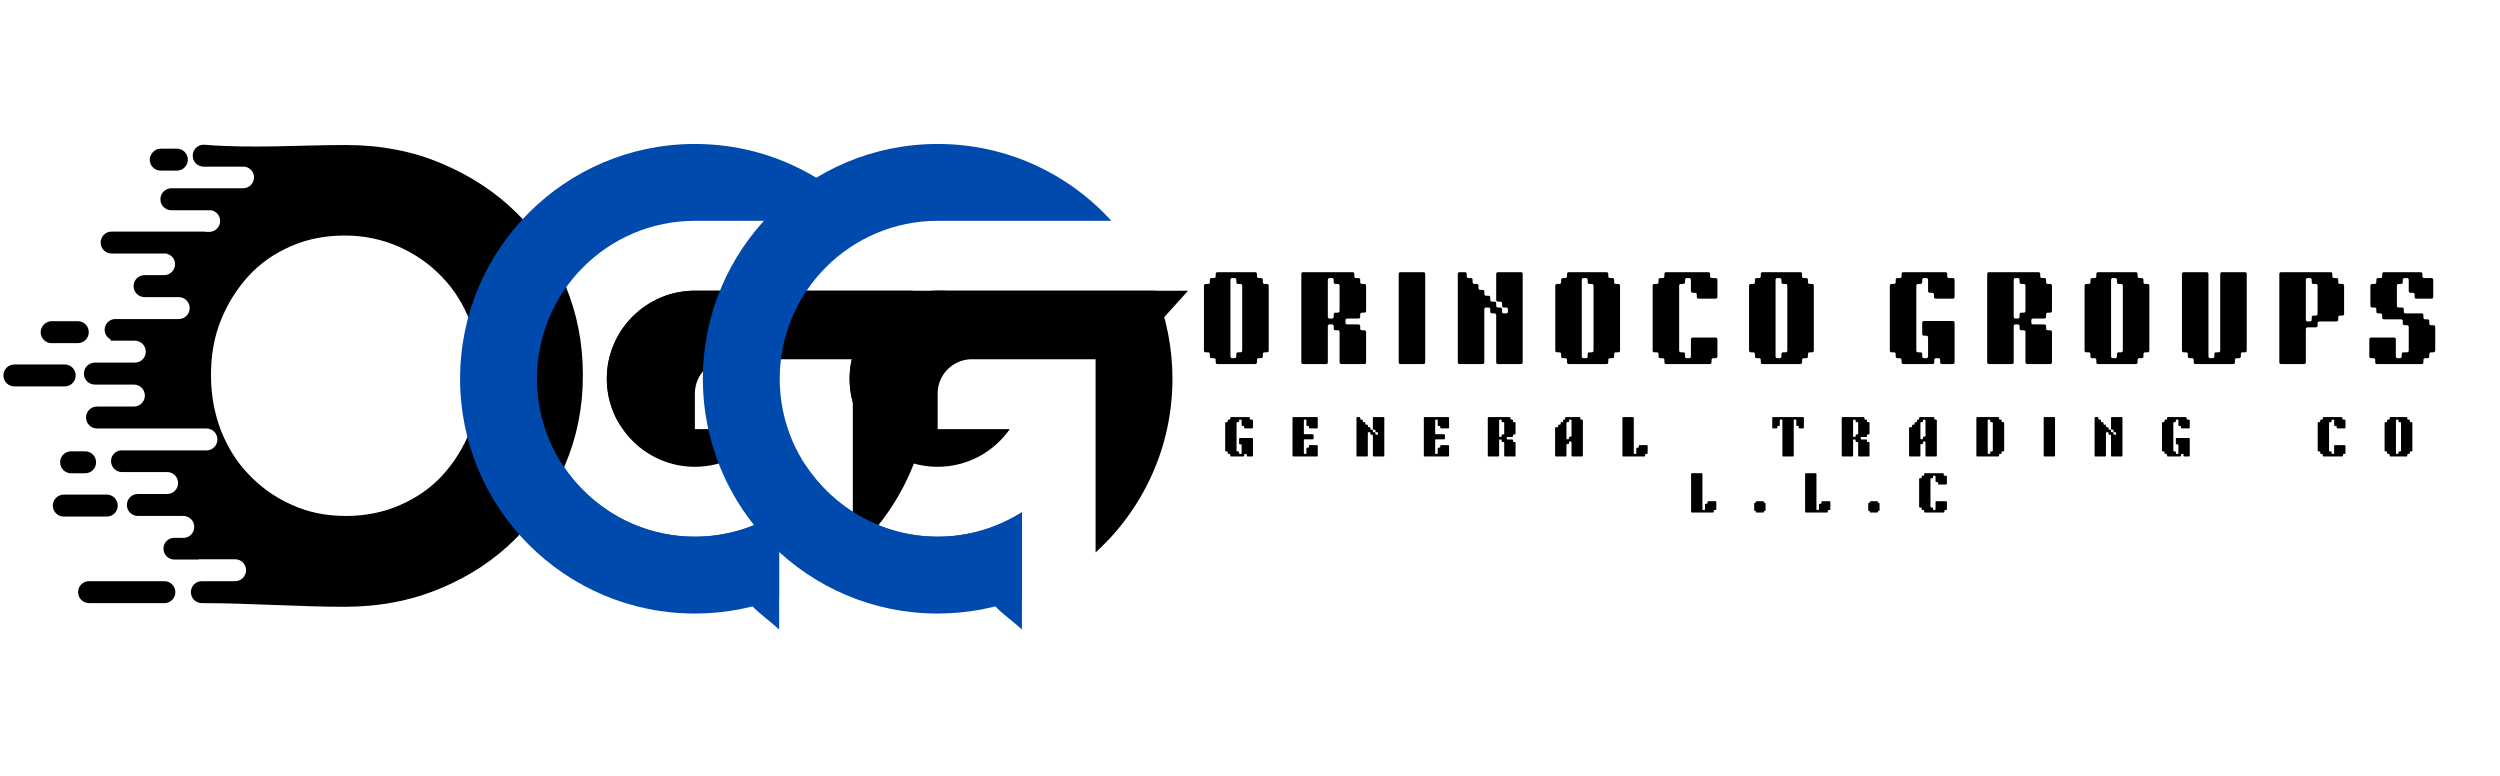 <svg xmlns="http://www.w3.org/2000/svg" xmlns:xlink="http://www.w3.org/1999/xlink" width="780" zoomAndPan="magnify" viewBox="0 0 585 181.5" height="242" preserveAspectRatio="xMidYMid meet" version="1.0"><defs><g/><clipPath id="29599d6266"><path d="M 0.805 33.691 L 136.293 33.691 L 136.293 142 L 0.805 142 Z M 0.805 33.691 " clip-rule="nonzero"/></clipPath><clipPath id="bfc268fbff"><path d="M 141 68 L 221.574 68 L 221.574 100 L 141 100 Z M 141 68 " clip-rule="nonzero"/></clipPath><clipPath id="f93b0093b6"><path d="M 107.621 33.691 L 204 33.691 L 204 144 L 107.621 144 Z M 107.621 33.691 " clip-rule="nonzero"/></clipPath><clipPath id="b36df38bbe"><path d="M 131 108 L 183 108 L 183 147.641 L 131 147.641 Z M 131 108 " clip-rule="nonzero"/></clipPath><clipPath id="f2265e1edb"><path d="M 198 68 L 278.383 68 L 278.383 100 L 198 100 Z M 198 68 " clip-rule="nonzero"/></clipPath><clipPath id="59245545f9"><path d="M 164.434 33.691 L 261 33.691 L 261 144 L 164.434 144 Z M 164.434 33.691 " clip-rule="nonzero"/></clipPath><clipPath id="435bf2b216"><path d="M 188 108 L 240 108 L 240 147.641 L 188 147.641 Z M 188 108 " clip-rule="nonzero"/></clipPath></defs><g fill="#000000" fill-opacity="1"><g transform="translate(280.113, 85.191)"><g><path d="M 4.359 -0.438 L 4.359 -0.938 C 4.359 -1.227 4.211 -1.375 3.922 -1.375 L 3.422 -1.375 C 3.129 -1.375 2.984 -1.52 2.984 -1.812 L 2.984 -2.312 C 2.984 -2.602 2.836 -2.75 2.547 -2.75 L 2.047 -2.75 C 1.754 -2.75 1.609 -2.895 1.609 -3.188 L 1.609 -18.312 C 1.609 -18.602 1.754 -18.75 2.047 -18.75 L 2.547 -18.75 C 2.836 -18.75 2.984 -18.891 2.984 -19.172 L 2.984 -19.688 C 2.984 -19.977 3.129 -20.125 3.422 -20.125 L 3.922 -20.125 C 4.211 -20.125 4.359 -20.27 4.359 -20.562 L 4.359 -21.062 C 4.359 -21.352 4.504 -21.5 4.797 -21.5 L 13.578 -21.5 C 13.867 -21.5 14.016 -21.352 14.016 -21.062 L 14.016 -20.562 C 14.016 -20.27 14.16 -20.125 14.453 -20.125 L 14.953 -20.125 C 15.242 -20.125 15.391 -19.977 15.391 -19.688 L 15.391 -19.172 C 15.391 -18.891 15.535 -18.75 15.828 -18.75 L 16.328 -18.75 C 16.617 -18.75 16.766 -18.602 16.766 -18.312 L 16.766 -3.188 C 16.766 -2.895 16.617 -2.75 16.328 -2.75 L 15.828 -2.75 C 15.535 -2.75 15.391 -2.602 15.391 -2.312 L 15.391 -1.812 C 15.391 -1.52 15.242 -1.375 14.953 -1.375 L 14.453 -1.375 C 14.16 -1.375 14.016 -1.227 14.016 -0.938 L 14.016 -0.438 C 14.016 -0.145 13.867 0 13.578 0 L 4.797 0 C 4.504 0 4.359 -0.145 4.359 -0.438 Z M 7.812 -19.688 L 7.812 -1.812 C 7.812 -1.52 7.957 -1.375 8.25 -1.375 L 8.75 -1.375 C 9.039 -1.375 9.188 -1.52 9.188 -1.812 L 9.188 -2.312 C 9.188 -2.602 9.332 -2.75 9.625 -2.75 L 10.125 -2.75 C 10.414 -2.75 10.562 -2.895 10.562 -3.188 L 10.562 -18.312 C 10.562 -18.602 10.414 -18.75 10.125 -18.75 L 9.625 -18.75 C 9.332 -18.75 9.188 -18.891 9.188 -19.172 L 9.188 -19.688 C 9.188 -19.977 9.039 -20.125 8.75 -20.125 L 8.25 -20.125 C 7.957 -20.125 7.812 -19.977 7.812 -19.688 Z M 7.812 -19.688 "/></g></g></g><g fill="#000000" fill-opacity="1"><g transform="translate(302.9, 85.191)"><g><path d="M 7.812 -19.688 L 7.812 -11.094 C 7.812 -10.801 7.957 -10.656 8.25 -10.656 L 8.75 -10.656 C 9.039 -10.656 9.188 -10.801 9.188 -11.094 L 9.188 -11.594 C 9.188 -11.883 9.332 -12.031 9.625 -12.031 L 10.125 -12.031 C 10.414 -12.031 10.562 -12.176 10.562 -12.469 L 10.562 -18.312 C 10.562 -18.602 10.414 -18.75 10.125 -18.75 L 9.625 -18.75 C 9.332 -18.75 9.188 -18.891 9.188 -19.172 L 9.188 -19.688 C 9.188 -19.977 9.039 -20.125 8.75 -20.125 L 8.25 -20.125 C 7.957 -20.125 7.812 -19.977 7.812 -19.688 Z M 1.609 -0.438 L 1.609 -21.062 C 1.609 -21.352 1.754 -21.5 2.047 -21.5 L 13.578 -21.5 C 13.867 -21.5 14.016 -21.352 14.016 -21.062 L 14.016 -20.562 C 14.016 -20.27 14.16 -20.125 14.453 -20.125 L 14.953 -20.125 C 15.242 -20.125 15.391 -19.977 15.391 -19.688 L 15.391 -19.172 C 15.391 -18.891 15.535 -18.75 15.828 -18.75 L 16.328 -18.75 C 16.617 -18.75 16.766 -18.602 16.766 -18.312 L 16.766 -12.469 C 16.766 -12.176 16.617 -12.031 16.328 -12.031 L 15.828 -12.031 C 15.535 -12.031 15.391 -11.883 15.391 -11.594 L 15.391 -11.094 C 15.391 -10.801 15.242 -10.656 14.953 -10.656 L 12.375 -10.656 C 12.082 -10.656 11.938 -10.508 11.938 -10.219 L 11.938 -9.719 C 11.938 -9.426 12.082 -9.281 12.375 -9.281 L 14.953 -9.281 C 15.242 -9.281 15.391 -9.133 15.391 -8.844 L 15.391 -8.344 C 15.391 -8.051 15.535 -7.906 15.828 -7.906 L 16.328 -7.906 C 16.617 -7.906 16.766 -7.758 16.766 -7.469 L 16.766 -0.438 C 16.766 -0.145 16.617 0 16.328 0 L 11 0 C 10.707 0 10.562 -0.145 10.562 -0.438 L 10.562 -7.469 C 10.562 -7.758 10.414 -7.906 10.125 -7.906 L 9.625 -7.906 C 9.332 -7.906 9.188 -8.051 9.188 -8.344 L 9.188 -8.844 C 9.188 -9.133 9.039 -9.281 8.75 -9.281 L 8.25 -9.281 C 7.957 -9.281 7.812 -9.133 7.812 -8.844 L 7.812 -0.438 C 7.812 -0.145 7.664 0 7.375 0 L 2.047 0 C 1.754 0 1.609 -0.145 1.609 -0.438 Z M 1.609 -0.438 "/></g></g></g><g fill="#000000" fill-opacity="1"><g transform="translate(325.686, 85.191)"><g><path d="M 1.609 -0.438 L 1.609 -21.062 C 1.609 -21.352 1.754 -21.5 2.047 -21.5 L 7.375 -21.5 C 7.664 -21.5 7.812 -21.352 7.812 -21.062 L 7.812 -0.438 C 7.812 -0.145 7.664 0 7.375 0 L 2.047 0 C 1.754 0 1.609 -0.145 1.609 -0.438 Z M 1.609 -0.438 "/></g></g></g><g fill="#000000" fill-opacity="1"><g transform="translate(339.515, 85.191)"><g><path d="M 1.609 -0.438 L 1.609 -21.062 C 1.609 -21.352 1.754 -21.5 2.047 -21.5 L 3.266 -21.5 C 3.555 -21.5 3.703 -21.352 3.703 -21.062 L 3.703 -20.562 C 3.703 -20.27 3.848 -20.125 4.141 -20.125 L 4.641 -20.125 C 4.93 -20.125 5.078 -19.977 5.078 -19.688 L 5.078 -19.172 C 5.078 -18.891 5.223 -18.75 5.516 -18.75 L 6.016 -18.75 C 6.305 -18.75 6.453 -18.602 6.453 -18.312 L 6.453 -17.797 C 6.453 -17.504 6.598 -17.359 6.891 -17.359 L 7.391 -17.359 C 7.68 -17.359 7.828 -17.211 7.828 -16.922 L 7.828 -16.422 C 7.828 -16.129 7.973 -15.984 8.266 -15.984 L 8.781 -15.984 C 9.062 -15.984 9.203 -15.836 9.203 -15.547 L 9.203 -15.047 C 9.203 -14.754 9.348 -14.609 9.641 -14.609 L 10.156 -14.609 C 10.445 -14.609 10.594 -14.461 10.594 -14.172 L 10.594 -13.672 C 10.594 -13.379 10.738 -13.234 11.031 -13.234 L 11.531 -13.234 C 11.82 -13.234 11.969 -13.086 11.969 -12.797 L 11.969 -12.281 C 11.969 -12 12.113 -11.859 12.406 -11.859 L 12.906 -11.859 C 13.195 -11.859 13.344 -12 13.344 -12.281 L 13.344 -12.797 C 13.344 -13.086 13.195 -13.234 12.906 -13.234 L 12.406 -13.234 C 12.113 -13.234 11.969 -13.379 11.969 -13.672 L 11.969 -14.172 C 11.969 -14.461 11.82 -14.609 11.531 -14.609 L 11.031 -14.609 C 10.738 -14.609 10.594 -14.754 10.594 -15.047 L 10.594 -21.062 C 10.594 -21.352 10.738 -21.5 11.031 -21.5 L 16.359 -21.5 C 16.648 -21.5 16.797 -21.352 16.797 -21.062 L 16.797 -0.438 C 16.797 -0.145 16.648 0 16.359 0 L 11.031 0 C 10.738 0 10.594 -0.145 10.594 -0.438 L 10.594 -11.422 C 10.594 -11.711 10.445 -11.859 10.156 -11.859 L 9.641 -11.859 C 9.348 -11.859 9.203 -12 9.203 -12.281 L 9.203 -12.797 C 9.203 -13.086 9.062 -13.234 8.781 -13.234 L 8.25 -13.234 C 7.957 -13.234 7.812 -13.086 7.812 -12.797 L 7.812 -0.438 C 7.812 -0.145 7.664 0 7.375 0 L 2.047 0 C 1.754 0 1.609 -0.145 1.609 -0.438 Z M 1.609 -0.438 "/></g></g></g><g fill="#000000" fill-opacity="1"><g transform="translate(362.324, 85.191)"><g><path d="M 4.359 -0.438 L 4.359 -0.938 C 4.359 -1.227 4.211 -1.375 3.922 -1.375 L 3.422 -1.375 C 3.129 -1.375 2.984 -1.52 2.984 -1.812 L 2.984 -2.312 C 2.984 -2.602 2.836 -2.75 2.547 -2.75 L 2.047 -2.75 C 1.754 -2.75 1.609 -2.895 1.609 -3.188 L 1.609 -18.312 C 1.609 -18.602 1.754 -18.75 2.047 -18.75 L 2.547 -18.75 C 2.836 -18.75 2.984 -18.891 2.984 -19.172 L 2.984 -19.688 C 2.984 -19.977 3.129 -20.125 3.422 -20.125 L 3.922 -20.125 C 4.211 -20.125 4.359 -20.27 4.359 -20.562 L 4.359 -21.062 C 4.359 -21.352 4.504 -21.5 4.797 -21.5 L 13.578 -21.5 C 13.867 -21.5 14.016 -21.352 14.016 -21.062 L 14.016 -20.562 C 14.016 -20.27 14.16 -20.125 14.453 -20.125 L 14.953 -20.125 C 15.242 -20.125 15.391 -19.977 15.391 -19.688 L 15.391 -19.172 C 15.391 -18.891 15.535 -18.75 15.828 -18.75 L 16.328 -18.75 C 16.617 -18.75 16.766 -18.602 16.766 -18.312 L 16.766 -3.188 C 16.766 -2.895 16.617 -2.75 16.328 -2.75 L 15.828 -2.75 C 15.535 -2.75 15.391 -2.602 15.391 -2.312 L 15.391 -1.812 C 15.391 -1.52 15.242 -1.375 14.953 -1.375 L 14.453 -1.375 C 14.16 -1.375 14.016 -1.227 14.016 -0.938 L 14.016 -0.438 C 14.016 -0.145 13.867 0 13.578 0 L 4.797 0 C 4.504 0 4.359 -0.145 4.359 -0.438 Z M 7.812 -19.688 L 7.812 -1.812 C 7.812 -1.52 7.957 -1.375 8.25 -1.375 L 8.75 -1.375 C 9.039 -1.375 9.188 -1.52 9.188 -1.812 L 9.188 -2.312 C 9.188 -2.602 9.332 -2.75 9.625 -2.75 L 10.125 -2.75 C 10.414 -2.75 10.562 -2.895 10.562 -3.188 L 10.562 -18.312 C 10.562 -18.602 10.414 -18.75 10.125 -18.75 L 9.625 -18.75 C 9.332 -18.75 9.188 -18.891 9.188 -19.172 L 9.188 -19.688 C 9.188 -19.977 9.039 -20.125 8.75 -20.125 L 8.25 -20.125 C 7.957 -20.125 7.812 -19.977 7.812 -19.688 Z M 7.812 -19.688 "/></g></g></g><g fill="#000000" fill-opacity="1"><g transform="translate(385.111, 85.191)"><g><path d="M 4.359 -0.438 L 4.359 -0.938 C 4.359 -1.227 4.211 -1.375 3.922 -1.375 L 3.422 -1.375 C 3.129 -1.375 2.984 -1.52 2.984 -1.812 L 2.984 -2.312 C 2.984 -2.602 2.836 -2.75 2.547 -2.75 L 2.047 -2.75 C 1.754 -2.75 1.609 -2.895 1.609 -3.188 L 1.609 -18.312 C 1.609 -18.602 1.754 -18.75 2.047 -18.75 L 2.547 -18.75 C 2.836 -18.75 2.984 -18.891 2.984 -19.172 L 2.984 -19.688 C 2.984 -19.977 3.129 -20.125 3.422 -20.125 L 3.922 -20.125 C 4.211 -20.125 4.359 -20.27 4.359 -20.562 L 4.359 -21.062 C 4.359 -21.352 4.504 -21.5 4.797 -21.5 L 14.578 -21.5 C 14.891 -21.5 15.047 -21.348 15.047 -21.047 L 15.047 -20.578 C 15.047 -20.273 15.195 -20.125 15.5 -20.125 L 16.312 -20.125 C 16.613 -20.125 16.766 -19.969 16.766 -19.656 L 16.766 -15.75 C 16.766 -15.445 16.613 -15.297 16.312 -15.297 L 12.406 -15.297 C 12.094 -15.297 11.938 -15.445 11.938 -15.75 L 11.938 -16.234 C 11.938 -16.523 11.789 -16.672 11.5 -16.672 L 11.031 -16.672 C 10.719 -16.672 10.562 -16.828 10.562 -17.141 L 10.562 -19.688 C 10.562 -19.977 10.414 -20.125 10.125 -20.125 L 9.625 -20.125 C 9.332 -20.125 9.188 -19.977 9.188 -19.688 L 9.188 -19.172 C 9.188 -18.891 9.039 -18.75 8.75 -18.75 L 8.25 -18.75 C 7.957 -18.75 7.812 -18.602 7.812 -18.312 L 7.812 -3.188 C 7.812 -2.895 7.957 -2.75 8.25 -2.75 L 8.75 -2.75 C 9.039 -2.75 9.188 -2.602 9.188 -2.312 L 9.188 -1.812 C 9.188 -1.52 9.332 -1.375 9.625 -1.375 L 10.125 -1.375 C 10.414 -1.375 10.562 -1.52 10.562 -1.812 L 10.562 -5.75 C 10.562 -6.051 10.719 -6.203 11.031 -6.203 L 16.312 -6.203 C 16.613 -6.203 16.766 -6.051 16.766 -5.75 L 16.766 -1.844 C 16.766 -1.531 16.613 -1.375 16.312 -1.375 L 15.844 -1.375 C 15.539 -1.375 15.391 -1.223 15.391 -0.922 L 15.391 -0.453 C 15.391 -0.148 15.238 0 14.938 0 L 4.797 0 C 4.504 0 4.359 -0.145 4.359 -0.438 Z M 4.359 -0.438 "/></g></g></g><g fill="#000000" fill-opacity="1"><g transform="translate(407.668, 85.191)"><g><path d="M 4.359 -0.438 L 4.359 -0.938 C 4.359 -1.227 4.211 -1.375 3.922 -1.375 L 3.422 -1.375 C 3.129 -1.375 2.984 -1.52 2.984 -1.812 L 2.984 -2.312 C 2.984 -2.602 2.836 -2.75 2.547 -2.75 L 2.047 -2.75 C 1.754 -2.75 1.609 -2.895 1.609 -3.188 L 1.609 -18.312 C 1.609 -18.602 1.754 -18.75 2.047 -18.75 L 2.547 -18.75 C 2.836 -18.75 2.984 -18.891 2.984 -19.172 L 2.984 -19.688 C 2.984 -19.977 3.129 -20.125 3.422 -20.125 L 3.922 -20.125 C 4.211 -20.125 4.359 -20.27 4.359 -20.562 L 4.359 -21.062 C 4.359 -21.352 4.504 -21.5 4.797 -21.5 L 13.578 -21.5 C 13.867 -21.5 14.016 -21.352 14.016 -21.062 L 14.016 -20.562 C 14.016 -20.27 14.16 -20.125 14.453 -20.125 L 14.953 -20.125 C 15.242 -20.125 15.391 -19.977 15.391 -19.688 L 15.391 -19.172 C 15.391 -18.891 15.535 -18.75 15.828 -18.75 L 16.328 -18.75 C 16.617 -18.75 16.766 -18.602 16.766 -18.312 L 16.766 -3.188 C 16.766 -2.895 16.617 -2.75 16.328 -2.75 L 15.828 -2.75 C 15.535 -2.75 15.391 -2.602 15.391 -2.312 L 15.391 -1.812 C 15.391 -1.52 15.242 -1.375 14.953 -1.375 L 14.453 -1.375 C 14.16 -1.375 14.016 -1.227 14.016 -0.938 L 14.016 -0.438 C 14.016 -0.145 13.867 0 13.578 0 L 4.797 0 C 4.504 0 4.359 -0.145 4.359 -0.438 Z M 7.812 -19.688 L 7.812 -1.812 C 7.812 -1.52 7.957 -1.375 8.25 -1.375 L 8.75 -1.375 C 9.039 -1.375 9.188 -1.52 9.188 -1.812 L 9.188 -2.312 C 9.188 -2.602 9.332 -2.75 9.625 -2.75 L 10.125 -2.75 C 10.414 -2.75 10.562 -2.895 10.562 -3.188 L 10.562 -18.312 C 10.562 -18.602 10.414 -18.75 10.125 -18.75 L 9.625 -18.75 C 9.332 -18.75 9.188 -18.891 9.188 -19.172 L 9.188 -19.688 C 9.188 -19.977 9.039 -20.125 8.75 -20.125 L 8.25 -20.125 C 7.957 -20.125 7.812 -19.977 7.812 -19.688 Z M 7.812 -19.688 "/></g></g></g><g fill="#000000" fill-opacity="1"><g transform="translate(430.454, 85.191)"><g/></g></g><g fill="#000000" fill-opacity="1"><g transform="translate(440.608, 85.191)"><g><path d="M 4.359 -0.438 L 4.359 -0.938 C 4.359 -1.227 4.211 -1.375 3.922 -1.375 L 3.422 -1.375 C 3.129 -1.375 2.984 -1.52 2.984 -1.812 L 2.984 -2.312 C 2.984 -2.602 2.836 -2.75 2.547 -2.75 L 2.047 -2.75 C 1.754 -2.75 1.609 -2.895 1.609 -3.188 L 1.609 -18.312 C 1.609 -18.602 1.754 -18.75 2.047 -18.75 L 2.547 -18.75 C 2.836 -18.75 2.984 -18.891 2.984 -19.172 L 2.984 -19.688 C 2.984 -19.977 3.129 -20.125 3.422 -20.125 L 3.922 -20.125 C 4.211 -20.125 4.359 -20.27 4.359 -20.562 L 4.359 -21.062 C 4.359 -21.352 4.504 -21.5 4.797 -21.5 L 14.578 -21.5 C 14.891 -21.5 15.047 -21.348 15.047 -21.047 L 15.047 -20.578 C 15.047 -20.273 15.195 -20.125 15.5 -20.125 L 16.312 -20.125 C 16.613 -20.125 16.766 -19.969 16.766 -19.656 L 16.766 -15.75 C 16.766 -15.445 16.613 -15.297 16.312 -15.297 L 12.406 -15.297 C 12.094 -15.297 11.938 -15.445 11.938 -15.75 L 11.938 -16.234 C 11.938 -16.523 11.789 -16.672 11.5 -16.672 L 11.031 -16.672 C 10.719 -16.672 10.562 -16.828 10.562 -17.141 L 10.562 -19.688 C 10.562 -19.977 10.414 -20.125 10.125 -20.125 L 9.625 -20.125 C 9.332 -20.125 9.188 -19.977 9.188 -19.688 L 9.188 -19.172 C 9.188 -18.891 9.039 -18.75 8.75 -18.75 L 8.25 -18.75 C 7.957 -18.75 7.812 -18.602 7.812 -18.312 L 7.812 -3.188 C 7.812 -2.895 7.957 -2.75 8.25 -2.75 L 8.75 -2.75 C 9.039 -2.75 9.188 -2.602 9.188 -2.312 L 9.188 -1.812 C 9.188 -1.52 9.332 -1.375 9.625 -1.375 L 10.125 -1.375 C 10.414 -1.375 10.562 -1.52 10.562 -1.812 L 10.562 -6.203 C 10.562 -6.492 10.414 -6.641 10.125 -6.641 L 9.625 -6.641 C 9.332 -6.641 9.188 -6.785 9.188 -7.078 L 9.188 -9.625 C 9.188 -9.926 9.336 -10.078 9.641 -10.078 L 16.312 -10.078 C 16.613 -10.078 16.766 -9.926 16.766 -9.625 L 16.766 -0.438 C 16.766 -0.145 16.617 0 16.328 0 L 13.828 0 C 13.535 0 13.391 -0.145 13.391 -0.438 L 13.391 -0.922 C 13.391 -1.223 13.238 -1.375 12.938 -1.375 L 12.469 -1.375 C 12.164 -1.375 12.016 -1.223 12.016 -0.922 L 12.016 -0.453 C 12.016 -0.148 11.859 0 11.547 0 L 4.797 0 C 4.504 0 4.359 -0.145 4.359 -0.438 Z M 4.359 -0.438 "/></g></g></g><g fill="#000000" fill-opacity="1"><g transform="translate(463.395, 85.191)"><g><path d="M 7.812 -19.688 L 7.812 -11.094 C 7.812 -10.801 7.957 -10.656 8.25 -10.656 L 8.75 -10.656 C 9.039 -10.656 9.188 -10.801 9.188 -11.094 L 9.188 -11.594 C 9.188 -11.883 9.332 -12.031 9.625 -12.031 L 10.125 -12.031 C 10.414 -12.031 10.562 -12.176 10.562 -12.469 L 10.562 -18.312 C 10.562 -18.602 10.414 -18.75 10.125 -18.75 L 9.625 -18.75 C 9.332 -18.75 9.188 -18.891 9.188 -19.172 L 9.188 -19.688 C 9.188 -19.977 9.039 -20.125 8.75 -20.125 L 8.25 -20.125 C 7.957 -20.125 7.812 -19.977 7.812 -19.688 Z M 1.609 -0.438 L 1.609 -21.062 C 1.609 -21.352 1.754 -21.5 2.047 -21.5 L 13.578 -21.5 C 13.867 -21.5 14.016 -21.352 14.016 -21.062 L 14.016 -20.562 C 14.016 -20.27 14.16 -20.125 14.453 -20.125 L 14.953 -20.125 C 15.242 -20.125 15.391 -19.977 15.391 -19.688 L 15.391 -19.172 C 15.391 -18.891 15.535 -18.75 15.828 -18.75 L 16.328 -18.75 C 16.617 -18.75 16.766 -18.602 16.766 -18.312 L 16.766 -12.469 C 16.766 -12.176 16.617 -12.031 16.328 -12.031 L 15.828 -12.031 C 15.535 -12.031 15.391 -11.883 15.391 -11.594 L 15.391 -11.094 C 15.391 -10.801 15.242 -10.656 14.953 -10.656 L 12.375 -10.656 C 12.082 -10.656 11.938 -10.508 11.938 -10.219 L 11.938 -9.719 C 11.938 -9.426 12.082 -9.281 12.375 -9.281 L 14.953 -9.281 C 15.242 -9.281 15.391 -9.133 15.391 -8.844 L 15.391 -8.344 C 15.391 -8.051 15.535 -7.906 15.828 -7.906 L 16.328 -7.906 C 16.617 -7.906 16.766 -7.758 16.766 -7.469 L 16.766 -0.438 C 16.766 -0.145 16.617 0 16.328 0 L 11 0 C 10.707 0 10.562 -0.145 10.562 -0.438 L 10.562 -7.469 C 10.562 -7.758 10.414 -7.906 10.125 -7.906 L 9.625 -7.906 C 9.332 -7.906 9.188 -8.051 9.188 -8.344 L 9.188 -8.844 C 9.188 -9.133 9.039 -9.281 8.75 -9.281 L 8.25 -9.281 C 7.957 -9.281 7.812 -9.133 7.812 -8.844 L 7.812 -0.438 C 7.812 -0.145 7.664 0 7.375 0 L 2.047 0 C 1.754 0 1.609 -0.145 1.609 -0.438 Z M 1.609 -0.438 "/></g></g></g><g fill="#000000" fill-opacity="1"><g transform="translate(486.181, 85.191)"><g><path d="M 4.359 -0.438 L 4.359 -0.938 C 4.359 -1.227 4.211 -1.375 3.922 -1.375 L 3.422 -1.375 C 3.129 -1.375 2.984 -1.52 2.984 -1.812 L 2.984 -2.312 C 2.984 -2.602 2.836 -2.75 2.547 -2.75 L 2.047 -2.75 C 1.754 -2.75 1.609 -2.895 1.609 -3.188 L 1.609 -18.312 C 1.609 -18.602 1.754 -18.75 2.047 -18.75 L 2.547 -18.75 C 2.836 -18.75 2.984 -18.891 2.984 -19.172 L 2.984 -19.688 C 2.984 -19.977 3.129 -20.125 3.422 -20.125 L 3.922 -20.125 C 4.211 -20.125 4.359 -20.27 4.359 -20.562 L 4.359 -21.062 C 4.359 -21.352 4.504 -21.5 4.797 -21.5 L 13.578 -21.5 C 13.867 -21.5 14.016 -21.352 14.016 -21.062 L 14.016 -20.562 C 14.016 -20.27 14.16 -20.125 14.453 -20.125 L 14.953 -20.125 C 15.242 -20.125 15.391 -19.977 15.391 -19.688 L 15.391 -19.172 C 15.391 -18.891 15.535 -18.75 15.828 -18.75 L 16.328 -18.75 C 16.617 -18.75 16.766 -18.602 16.766 -18.312 L 16.766 -3.188 C 16.766 -2.895 16.617 -2.75 16.328 -2.75 L 15.828 -2.75 C 15.535 -2.75 15.391 -2.602 15.391 -2.312 L 15.391 -1.812 C 15.391 -1.52 15.242 -1.375 14.953 -1.375 L 14.453 -1.375 C 14.16 -1.375 14.016 -1.227 14.016 -0.938 L 14.016 -0.438 C 14.016 -0.145 13.867 0 13.578 0 L 4.797 0 C 4.504 0 4.359 -0.145 4.359 -0.438 Z M 7.812 -19.688 L 7.812 -1.812 C 7.812 -1.52 7.957 -1.375 8.25 -1.375 L 8.75 -1.375 C 9.039 -1.375 9.188 -1.52 9.188 -1.812 L 9.188 -2.312 C 9.188 -2.602 9.332 -2.75 9.625 -2.75 L 10.125 -2.75 C 10.414 -2.75 10.562 -2.895 10.562 -3.188 L 10.562 -18.312 C 10.562 -18.602 10.414 -18.75 10.125 -18.75 L 9.625 -18.75 C 9.332 -18.75 9.188 -18.891 9.188 -19.172 L 9.188 -19.688 C 9.188 -19.977 9.039 -20.125 8.75 -20.125 L 8.25 -20.125 C 7.957 -20.125 7.812 -19.977 7.812 -19.688 Z M 7.812 -19.688 "/></g></g></g><g fill="#000000" fill-opacity="1"><g transform="translate(508.968, 85.191)"><g><path d="M 4.359 -0.438 L 4.359 -0.938 C 4.359 -1.227 4.211 -1.375 3.922 -1.375 L 3.422 -1.375 C 3.129 -1.375 2.984 -1.52 2.984 -1.812 L 2.984 -2.312 C 2.984 -2.602 2.836 -2.75 2.547 -2.75 L 2.047 -2.75 C 1.754 -2.75 1.609 -2.895 1.609 -3.188 L 1.609 -21.062 C 1.609 -21.352 1.754 -21.5 2.047 -21.5 L 7.375 -21.5 C 7.664 -21.5 7.812 -21.352 7.812 -21.062 L 7.812 -1.812 C 7.812 -1.52 7.957 -1.375 8.25 -1.375 L 8.75 -1.375 C 9.039 -1.375 9.188 -1.52 9.188 -1.812 L 9.188 -2.312 C 9.188 -2.602 9.332 -2.75 9.625 -2.75 L 10.125 -2.75 C 10.414 -2.75 10.562 -2.895 10.562 -3.188 L 10.562 -21.062 C 10.562 -21.352 10.707 -21.5 11 -21.5 L 16.328 -21.5 C 16.617 -21.5 16.766 -21.352 16.766 -21.062 L 16.766 -3.188 C 16.766 -2.895 16.617 -2.75 16.328 -2.75 L 15.828 -2.75 C 15.535 -2.75 15.391 -2.602 15.391 -2.312 L 15.391 -1.812 C 15.391 -1.52 15.242 -1.375 14.953 -1.375 L 14.453 -1.375 C 14.16 -1.375 14.016 -1.227 14.016 -0.938 L 14.016 -0.438 C 14.016 -0.145 13.867 0 13.578 0 L 4.797 0 C 4.504 0 4.359 -0.145 4.359 -0.438 Z M 4.359 -0.438 "/></g></g></g><g fill="#000000" fill-opacity="1"><g transform="translate(531.754, 85.191)"><g><path d="M 1.609 -0.438 L 1.609 -21.062 C 1.609 -21.352 1.754 -21.5 2.047 -21.5 L 13.578 -21.5 C 13.867 -21.5 14.016 -21.352 14.016 -21.062 L 14.016 -20.562 C 14.016 -20.27 14.16 -20.125 14.453 -20.125 L 14.953 -20.125 C 15.242 -20.125 15.391 -19.977 15.391 -19.688 L 15.391 -19.172 C 15.391 -18.891 15.535 -18.75 15.828 -18.75 L 16.328 -18.75 C 16.617 -18.75 16.766 -18.602 16.766 -18.312 L 16.766 -11.781 C 16.766 -11.488 16.617 -11.344 16.328 -11.344 L 15.828 -11.344 C 15.535 -11.344 15.391 -11.195 15.391 -10.906 L 15.391 -10.406 C 15.391 -10.113 15.242 -9.969 14.953 -9.969 L 11 -9.969 C 10.707 -9.969 10.562 -9.82 10.562 -9.531 L 10.562 -9.031 C 10.562 -8.738 10.414 -8.594 10.125 -8.594 L 8.25 -8.594 C 7.957 -8.594 7.812 -8.445 7.812 -8.156 L 7.812 -0.438 C 7.812 -0.145 7.664 0 7.375 0 L 2.047 0 C 1.754 0 1.609 -0.145 1.609 -0.438 Z M 7.812 -19.688 L 7.812 -10.406 C 7.812 -10.113 7.957 -9.969 8.25 -9.969 L 8.75 -9.969 C 9.039 -9.969 9.188 -10.113 9.188 -10.406 L 9.188 -10.906 C 9.188 -11.195 9.332 -11.344 9.625 -11.344 L 10.125 -11.344 C 10.414 -11.344 10.562 -11.488 10.562 -11.781 L 10.562 -18.312 C 10.562 -18.602 10.414 -18.75 10.125 -18.75 L 9.625 -18.75 C 9.332 -18.75 9.188 -18.891 9.188 -19.172 L 9.188 -19.688 C 9.188 -19.977 9.039 -20.125 8.75 -20.125 L 8.25 -20.125 C 7.957 -20.125 7.812 -19.977 7.812 -19.688 Z M 7.812 -19.688 "/></g></g></g><g fill="#000000" fill-opacity="1"><g transform="translate(553.392, 85.191)"><g><path d="M 2.406 -0.438 L 2.406 -0.938 C 2.406 -1.227 2.258 -1.375 1.969 -1.375 L 1.469 -1.375 C 1.176 -1.375 1.031 -1.52 1.031 -1.812 L 1.031 -5.766 C 1.031 -6.055 1.176 -6.203 1.469 -6.203 L 6.797 -6.203 C 7.086 -6.203 7.234 -6.055 7.234 -5.766 L 7.234 -1.812 C 7.234 -1.52 7.379 -1.375 7.672 -1.375 L 8.172 -1.375 C 8.461 -1.375 8.609 -1.52 8.609 -1.812 L 8.609 -2.312 C 8.609 -2.602 8.754 -2.75 9.047 -2.75 L 9.812 -2.75 C 10.102 -2.75 10.25 -2.895 10.25 -3.188 L 10.25 -8.656 C 10.25 -8.945 10.102 -9.094 9.812 -9.094 L 9.297 -9.094 C 9.004 -9.094 8.859 -9.238 8.859 -9.531 L 8.859 -10.031 C 8.859 -10.32 8.711 -10.469 8.422 -10.469 L 4.484 -10.469 C 4.191 -10.469 4.047 -10.613 4.047 -10.906 L 4.047 -11.422 C 4.047 -11.711 3.898 -11.859 3.609 -11.859 L 3.094 -11.859 C 2.812 -11.859 2.672 -12 2.672 -12.281 L 2.672 -12.766 C 2.672 -13.078 2.516 -13.234 2.203 -13.234 L 1.75 -13.234 C 1.438 -13.234 1.281 -13.383 1.281 -13.688 L 1.281 -18.281 C 1.281 -18.594 1.438 -18.75 1.75 -18.75 L 2.203 -18.75 C 2.516 -18.75 2.672 -18.898 2.672 -19.203 L 2.672 -19.688 C 2.672 -19.977 2.812 -20.125 3.094 -20.125 L 3.609 -20.125 C 3.898 -20.125 4.047 -20.27 4.047 -20.562 L 4.047 -21.062 C 4.047 -21.352 4.191 -21.5 4.484 -21.5 L 13.016 -21.5 C 13.305 -21.5 13.453 -21.352 13.453 -21.062 L 13.453 -20.562 C 13.453 -20.27 13.598 -20.125 13.891 -20.125 L 15.547 -20.125 C 15.836 -20.125 15.984 -19.977 15.984 -19.688 L 15.984 -15.734 C 15.984 -15.441 15.836 -15.297 15.547 -15.297 L 12.062 -15.297 C 11.77 -15.297 11.625 -15.441 11.625 -15.734 L 11.625 -16.234 C 11.625 -16.523 11.477 -16.672 11.188 -16.672 L 10.688 -16.672 C 10.395 -16.672 10.25 -16.816 10.25 -17.109 L 10.25 -19.688 C 10.25 -19.977 10.102 -20.125 9.812 -20.125 L 9.297 -20.125 C 9.004 -20.125 8.859 -19.977 8.859 -19.688 L 8.859 -19.172 C 8.859 -18.891 8.711 -18.75 8.422 -18.75 L 7.922 -18.75 C 7.629 -18.75 7.484 -18.602 7.484 -18.312 L 7.484 -13.672 C 7.484 -13.379 7.629 -13.234 7.922 -13.234 L 8.656 -13.234 C 8.945 -13.234 9.094 -13.086 9.094 -12.797 L 9.094 -12.281 C 9.094 -12 9.238 -11.859 9.531 -11.859 L 13.25 -11.859 C 13.539 -11.859 13.688 -11.711 13.688 -11.422 L 13.688 -10.906 C 13.688 -10.613 13.832 -10.469 14.125 -10.469 L 14.625 -10.469 C 14.914 -10.469 15.062 -10.32 15.062 -10.031 L 15.062 -9.562 C 15.062 -9.25 15.219 -9.094 15.531 -9.094 L 15.984 -9.094 C 16.297 -9.094 16.453 -8.941 16.453 -8.641 L 16.453 -3.219 C 16.453 -2.906 16.297 -2.75 15.984 -2.75 L 15.531 -2.75 C 15.219 -2.75 15.062 -2.598 15.062 -2.297 L 15.062 -1.812 C 15.062 -1.52 14.914 -1.375 14.625 -1.375 L 14.125 -1.375 C 13.832 -1.375 13.688 -1.227 13.688 -0.938 L 13.688 -0.438 C 13.688 -0.145 13.551 0 13.281 0 L 2.828 0 C 2.547 0 2.406 -0.145 2.406 -0.438 Z M 2.406 -0.438 "/></g></g></g><g fill="#000000" fill-opacity="1"><g transform="translate(286.008, 106.813)"><g><path d="M 1.875 -0.188 L 1.875 -0.406 C 1.875 -0.531 1.812 -0.594 1.688 -0.594 L 1.469 -0.594 C 1.344 -0.594 1.281 -0.656 1.281 -0.781 L 1.281 -1 C 1.281 -1.125 1.219 -1.188 1.094 -1.188 L 0.875 -1.188 C 0.75 -1.188 0.688 -1.25 0.688 -1.375 L 0.688 -7.844 C 0.688 -7.969 0.75 -8.031 0.875 -8.031 L 1.094 -8.031 C 1.219 -8.031 1.281 -8.094 1.281 -8.219 L 1.281 -8.438 C 1.281 -8.562 1.344 -8.625 1.469 -8.625 L 1.688 -8.625 C 1.812 -8.625 1.875 -8.688 1.875 -8.812 L 1.875 -9.031 C 1.875 -9.156 1.938 -9.219 2.062 -9.219 L 6.25 -9.219 C 6.383 -9.219 6.453 -9.148 6.453 -9.016 L 6.453 -8.812 C 6.453 -8.688 6.516 -8.625 6.641 -8.625 L 6.984 -8.625 C 7.117 -8.625 7.188 -8.555 7.188 -8.422 L 7.188 -6.75 C 7.188 -6.625 7.117 -6.562 6.984 -6.562 L 5.312 -6.562 C 5.188 -6.562 5.125 -6.625 5.125 -6.75 L 5.125 -6.953 C 5.125 -7.078 5.062 -7.141 4.938 -7.141 L 4.719 -7.141 C 4.594 -7.141 4.531 -7.207 4.531 -7.344 L 4.531 -8.438 C 4.531 -8.562 4.469 -8.625 4.344 -8.625 L 4.125 -8.625 C 4 -8.625 3.938 -8.562 3.938 -8.438 L 3.938 -8.219 C 3.938 -8.094 3.875 -8.031 3.75 -8.031 L 3.531 -8.031 C 3.406 -8.031 3.344 -7.969 3.344 -7.844 L 3.344 -1.375 C 3.344 -1.25 3.406 -1.188 3.531 -1.188 L 3.75 -1.188 C 3.875 -1.188 3.938 -1.125 3.938 -1 L 3.938 -0.781 C 3.938 -0.656 4 -0.594 4.125 -0.594 L 4.344 -0.594 C 4.469 -0.594 4.531 -0.656 4.531 -0.781 L 4.531 -2.656 C 4.531 -2.781 4.469 -2.844 4.344 -2.844 L 4.125 -2.844 C 4 -2.844 3.938 -2.906 3.938 -3.031 L 3.938 -4.125 C 3.938 -4.258 4.004 -4.328 4.141 -4.328 L 6.984 -4.328 C 7.117 -4.328 7.188 -4.258 7.188 -4.125 L 7.188 -0.188 C 7.188 -0.062 7.125 0 7 0 L 5.922 0 C 5.797 0 5.734 -0.062 5.734 -0.188 L 5.734 -0.391 C 5.734 -0.523 5.672 -0.594 5.547 -0.594 L 5.344 -0.594 C 5.207 -0.594 5.141 -0.523 5.141 -0.391 L 5.141 -0.203 C 5.141 -0.066 5.078 0 4.953 0 L 2.062 0 C 1.938 0 1.875 -0.062 1.875 -0.188 Z M 1.875 -0.188 "/></g></g></g><g fill="#000000" fill-opacity="1"><g transform="translate(301.76, 106.813)"><g><path d="M 0.688 -0.188 L 0.688 -9.031 C 0.688 -9.156 0.75 -9.219 0.875 -9.219 L 6.406 -9.219 C 6.531 -9.219 6.594 -9.156 6.594 -9.031 L 6.594 -6.75 C 6.594 -6.625 6.531 -6.562 6.406 -6.562 L 4.719 -6.562 C 4.594 -6.562 4.531 -6.625 4.531 -6.75 L 4.531 -6.953 C 4.531 -7.078 4.469 -7.141 4.344 -7.141 L 4.125 -7.141 C 4 -7.141 3.938 -7.203 3.938 -7.328 L 3.938 -8.438 C 3.938 -8.562 3.875 -8.625 3.75 -8.625 L 3.531 -8.625 C 3.406 -8.625 3.344 -8.562 3.344 -8.438 L 3.344 -5.391 C 3.344 -5.266 3.406 -5.203 3.531 -5.203 L 5.438 -5.203 C 5.562 -5.203 5.625 -5.141 5.625 -5.016 L 5.625 -4.203 C 5.625 -4.078 5.562 -4.016 5.438 -4.016 L 3.531 -4.016 C 3.406 -4.016 3.344 -3.953 3.344 -3.828 L 3.344 -0.781 C 3.344 -0.656 3.406 -0.594 3.531 -0.594 L 3.75 -0.594 C 3.875 -0.594 3.938 -0.656 3.938 -0.781 L 3.938 -1.875 C 3.938 -2 4 -2.062 4.125 -2.062 L 4.344 -2.062 C 4.469 -2.062 4.531 -2.125 4.531 -2.25 L 4.531 -2.469 C 4.531 -2.594 4.594 -2.656 4.719 -2.656 L 6.406 -2.656 C 6.531 -2.656 6.594 -2.594 6.594 -2.469 L 6.594 -0.188 C 6.594 -0.062 6.531 0 6.406 0 L 0.875 0 C 0.75 0 0.688 -0.062 0.688 -0.188 Z M 0.688 -0.188 "/></g></g></g><g fill="#000000" fill-opacity="1"><g transform="translate(316.726, 106.813)"><g><path d="M 0.688 -0.188 L 0.688 -9.031 C 0.688 -9.156 0.75 -9.219 0.875 -9.219 L 1.391 -9.219 C 1.516 -9.219 1.578 -9.156 1.578 -9.031 L 1.578 -8.812 C 1.578 -8.688 1.641 -8.625 1.766 -8.625 L 1.984 -8.625 C 2.109 -8.625 2.172 -8.562 2.172 -8.438 L 2.172 -8.219 C 2.172 -8.094 2.234 -8.031 2.359 -8.031 L 2.578 -8.031 C 2.703 -8.031 2.766 -7.969 2.766 -7.844 L 2.766 -7.625 C 2.766 -7.5 2.828 -7.438 2.953 -7.438 L 3.172 -7.438 C 3.297 -7.438 3.359 -7.375 3.359 -7.25 L 3.359 -7.031 C 3.359 -6.906 3.422 -6.844 3.547 -6.844 L 3.766 -6.844 C 3.891 -6.844 3.953 -6.785 3.953 -6.672 L 3.953 -6.453 C 3.953 -6.328 4.016 -6.266 4.141 -6.266 L 4.344 -6.266 C 4.469 -6.266 4.531 -6.203 4.531 -6.078 L 4.531 -5.859 C 4.531 -5.734 4.594 -5.672 4.719 -5.672 L 4.938 -5.672 C 5.062 -5.672 5.125 -5.609 5.125 -5.484 L 5.125 -5.266 C 5.125 -5.141 5.188 -5.078 5.312 -5.078 L 5.531 -5.078 C 5.656 -5.078 5.719 -5.141 5.719 -5.266 L 5.719 -5.484 C 5.719 -5.609 5.656 -5.672 5.531 -5.672 L 5.312 -5.672 C 5.188 -5.672 5.125 -5.734 5.125 -5.859 L 5.125 -6.078 C 5.125 -6.203 5.062 -6.266 4.938 -6.266 L 4.719 -6.266 C 4.594 -6.266 4.531 -6.328 4.531 -6.453 L 4.531 -9.031 C 4.531 -9.156 4.594 -9.219 4.719 -9.219 L 7.016 -9.219 C 7.141 -9.219 7.203 -9.156 7.203 -9.031 L 7.203 -0.188 C 7.203 -0.062 7.141 0 7.016 0 L 4.719 0 C 4.594 0 4.531 -0.062 4.531 -0.188 L 4.531 -4.891 C 4.531 -5.016 4.469 -5.078 4.344 -5.078 L 4.141 -5.078 C 4.016 -5.078 3.953 -5.141 3.953 -5.266 L 3.953 -5.484 C 3.953 -5.609 3.891 -5.672 3.766 -5.672 L 3.531 -5.672 C 3.406 -5.672 3.344 -5.609 3.344 -5.484 L 3.344 -0.188 C 3.344 -0.062 3.281 0 3.156 0 L 0.875 0 C 0.75 0 0.688 -0.062 0.688 -0.188 Z M 0.688 -0.188 "/></g></g></g><g fill="#000000" fill-opacity="1"><g transform="translate(332.488, 106.813)"><g><path d="M 0.688 -0.188 L 0.688 -9.031 C 0.688 -9.156 0.75 -9.219 0.875 -9.219 L 6.406 -9.219 C 6.531 -9.219 6.594 -9.156 6.594 -9.031 L 6.594 -6.75 C 6.594 -6.625 6.531 -6.562 6.406 -6.562 L 4.719 -6.562 C 4.594 -6.562 4.531 -6.625 4.531 -6.75 L 4.531 -6.953 C 4.531 -7.078 4.469 -7.141 4.344 -7.141 L 4.125 -7.141 C 4 -7.141 3.938 -7.203 3.938 -7.328 L 3.938 -8.438 C 3.938 -8.562 3.875 -8.625 3.75 -8.625 L 3.531 -8.625 C 3.406 -8.625 3.344 -8.562 3.344 -8.438 L 3.344 -5.391 C 3.344 -5.266 3.406 -5.203 3.531 -5.203 L 5.438 -5.203 C 5.562 -5.203 5.625 -5.141 5.625 -5.016 L 5.625 -4.203 C 5.625 -4.078 5.562 -4.016 5.438 -4.016 L 3.531 -4.016 C 3.406 -4.016 3.344 -3.953 3.344 -3.828 L 3.344 -0.781 C 3.344 -0.656 3.406 -0.594 3.531 -0.594 L 3.75 -0.594 C 3.875 -0.594 3.938 -0.656 3.938 -0.781 L 3.938 -1.875 C 3.938 -2 4 -2.062 4.125 -2.062 L 4.344 -2.062 C 4.469 -2.062 4.531 -2.125 4.531 -2.25 L 4.531 -2.469 C 4.531 -2.594 4.594 -2.656 4.719 -2.656 L 6.406 -2.656 C 6.531 -2.656 6.594 -2.594 6.594 -2.469 L 6.594 -0.188 C 6.594 -0.062 6.531 0 6.406 0 L 0.875 0 C 0.75 0 0.688 -0.062 0.688 -0.188 Z M 0.688 -0.188 "/></g></g></g><g fill="#000000" fill-opacity="1"><g transform="translate(347.453, 106.813)"><g><path d="M 3.344 -8.438 L 3.344 -4.75 C 3.344 -4.625 3.406 -4.562 3.531 -4.562 L 3.75 -4.562 C 3.875 -4.562 3.938 -4.625 3.938 -4.75 L 3.938 -4.969 C 3.938 -5.094 4 -5.156 4.125 -5.156 L 4.344 -5.156 C 4.469 -5.156 4.531 -5.219 4.531 -5.344 L 4.531 -7.844 C 4.531 -7.969 4.469 -8.031 4.344 -8.031 L 4.125 -8.031 C 4 -8.031 3.938 -8.094 3.938 -8.219 L 3.938 -8.438 C 3.938 -8.562 3.875 -8.625 3.75 -8.625 L 3.531 -8.625 C 3.406 -8.625 3.344 -8.562 3.344 -8.438 Z M 0.688 -0.188 L 0.688 -9.031 C 0.688 -9.156 0.75 -9.219 0.875 -9.219 L 5.812 -9.219 C 5.938 -9.219 6 -9.156 6 -9.031 L 6 -8.812 C 6 -8.688 6.062 -8.625 6.188 -8.625 L 6.406 -8.625 C 6.531 -8.625 6.594 -8.562 6.594 -8.438 L 6.594 -8.219 C 6.594 -8.094 6.656 -8.031 6.781 -8.031 L 7 -8.031 C 7.125 -8.031 7.188 -7.969 7.188 -7.844 L 7.188 -5.344 C 7.188 -5.219 7.125 -5.156 7 -5.156 L 6.781 -5.156 C 6.656 -5.156 6.594 -5.094 6.594 -4.969 L 6.594 -4.75 C 6.594 -4.625 6.531 -4.562 6.406 -4.562 L 5.312 -4.562 C 5.188 -4.562 5.125 -4.5 5.125 -4.375 L 5.125 -4.156 C 5.125 -4.039 5.188 -3.984 5.312 -3.984 L 6.406 -3.984 C 6.531 -3.984 6.594 -3.922 6.594 -3.797 L 6.594 -3.578 C 6.594 -3.453 6.656 -3.391 6.781 -3.391 L 7 -3.391 C 7.125 -3.391 7.188 -3.328 7.188 -3.203 L 7.188 -0.188 C 7.188 -0.062 7.125 0 7 0 L 4.719 0 C 4.594 0 4.531 -0.062 4.531 -0.188 L 4.531 -3.203 C 4.531 -3.328 4.469 -3.391 4.344 -3.391 L 4.125 -3.391 C 4 -3.391 3.938 -3.453 3.938 -3.578 L 3.938 -3.797 C 3.938 -3.922 3.875 -3.984 3.75 -3.984 L 3.531 -3.984 C 3.406 -3.984 3.344 -3.922 3.344 -3.797 L 3.344 -0.188 C 3.344 -0.062 3.281 0 3.156 0 L 0.875 0 C 0.75 0 0.688 -0.062 0.688 -0.188 Z M 0.688 -0.188 "/></g></g></g><g fill="#000000" fill-opacity="1"><g transform="translate(363.206, 106.813)"><g><path d="M 0.688 -0.188 L 0.688 -6.672 C 0.688 -6.785 0.75 -6.844 0.875 -6.844 L 1.203 -6.844 C 1.328 -6.844 1.391 -6.906 1.391 -7.031 L 1.391 -7.25 C 1.391 -7.375 1.453 -7.438 1.578 -7.438 L 1.797 -7.438 C 1.922 -7.438 1.984 -7.5 1.984 -7.625 L 1.984 -7.844 C 1.984 -7.969 2.047 -8.031 2.172 -8.031 L 2.375 -8.031 C 2.5 -8.031 2.562 -8.094 2.562 -8.219 L 2.562 -8.438 C 2.562 -8.562 2.625 -8.625 2.75 -8.625 L 2.859 -8.625 C 2.984 -8.625 3.047 -8.688 3.047 -8.812 L 3.047 -9.031 C 3.047 -9.156 3.109 -9.219 3.234 -9.219 L 6.406 -9.219 C 6.531 -9.219 6.594 -9.156 6.594 -9.031 L 6.594 -8.812 C 6.594 -8.688 6.656 -8.625 6.781 -8.625 L 7 -8.625 C 7.125 -8.625 7.188 -8.562 7.188 -8.438 L 7.188 -0.188 C 7.188 -0.062 7.125 0 7 0 L 4.719 0 C 4.594 0 4.531 -0.062 4.531 -0.188 L 4.531 -3.312 C 4.531 -3.438 4.469 -3.5 4.344 -3.5 L 4.125 -3.5 C 4 -3.5 3.938 -3.438 3.938 -3.312 L 3.938 -3.094 C 3.938 -2.969 3.875 -2.906 3.75 -2.906 L 3.531 -2.906 C 3.406 -2.906 3.344 -2.848 3.344 -2.734 L 3.344 -0.188 C 3.344 -0.062 3.281 0 3.156 0 L 0.875 0 C 0.75 0 0.688 -0.062 0.688 -0.188 Z M 3.531 -4.031 L 3.75 -4.031 C 3.875 -4.031 3.938 -4.094 3.938 -4.219 L 3.938 -4.438 C 3.938 -4.562 4 -4.625 4.125 -4.625 L 4.344 -4.625 C 4.469 -4.625 4.531 -4.688 4.531 -4.812 L 4.531 -8.438 C 4.531 -8.562 4.469 -8.625 4.344 -8.625 L 4.125 -8.625 C 4 -8.625 3.938 -8.562 3.938 -8.438 L 3.938 -8.219 C 3.938 -8.094 3.875 -8.031 3.75 -8.031 L 3.531 -8.031 C 3.406 -8.031 3.344 -7.969 3.344 -7.844 L 3.344 -4.219 C 3.344 -4.094 3.406 -4.031 3.531 -4.031 Z M 3.531 -4.031 "/></g></g></g><g fill="#000000" fill-opacity="1"><g transform="translate(378.959, 106.813)"><g><path d="M 0.688 -0.188 L 0.688 -9.031 C 0.688 -9.156 0.75 -9.219 0.875 -9.219 L 3.156 -9.219 C 3.281 -9.219 3.344 -9.156 3.344 -9.031 L 3.344 -0.781 C 3.344 -0.656 3.406 -0.594 3.531 -0.594 L 3.75 -0.594 C 3.875 -0.594 3.938 -0.656 3.938 -0.781 L 3.938 -1.875 C 3.938 -2 4 -2.062 4.125 -2.062 L 4.344 -2.062 C 4.469 -2.062 4.531 -2.125 4.531 -2.25 L 4.531 -2.469 C 4.531 -2.594 4.594 -2.656 4.719 -2.656 L 6.406 -2.656 C 6.531 -2.656 6.594 -2.594 6.594 -2.469 L 6.594 -0.781 C 6.594 -0.656 6.531 -0.594 6.406 -0.594 L 6.188 -0.594 C 6.062 -0.594 6 -0.531 6 -0.406 L 6 -0.188 C 6 -0.062 5.938 0 5.812 0 L 0.875 0 C 0.75 0 0.688 -0.062 0.688 -0.188 Z M 0.688 -0.188 "/></g></g></g><g fill="#000000" fill-opacity="1"><g transform="translate(393.73, 106.813)"><g/></g></g><g fill="#000000" fill-opacity="1"><g transform="translate(404.068, 106.813)"><g/></g></g><g fill="#000000" fill-opacity="1"><g transform="translate(414.408, 106.813)"><g><path d="M 2.672 -0.188 L 2.672 -8.453 C 2.672 -8.578 2.609 -8.641 2.484 -8.641 L 2.25 -8.641 C 2.125 -8.641 2.062 -8.578 2.062 -8.453 L 2.062 -7.328 C 2.062 -7.203 2 -7.141 1.875 -7.141 L 1.656 -7.141 C 1.539 -7.141 1.484 -7.078 1.484 -6.953 L 1.484 -6.75 C 1.484 -6.625 1.422 -6.562 1.297 -6.562 L 0.484 -6.562 C 0.359 -6.562 0.297 -6.625 0.297 -6.75 L 0.297 -9.031 C 0.297 -9.156 0.359 -9.219 0.484 -9.219 L 7.516 -9.219 C 7.641 -9.219 7.703 -9.156 7.703 -9.031 L 7.703 -6.75 C 7.703 -6.625 7.641 -6.562 7.516 -6.562 L 6.703 -6.562 C 6.578 -6.562 6.516 -6.625 6.516 -6.75 L 6.516 -6.953 C 6.516 -7.078 6.453 -7.141 6.328 -7.141 L 6.109 -7.141 C 5.984 -7.141 5.922 -7.203 5.922 -7.328 L 5.922 -8.453 C 5.922 -8.578 5.859 -8.641 5.734 -8.641 L 5.516 -8.641 C 5.391 -8.641 5.328 -8.578 5.328 -8.453 L 5.328 -0.188 C 5.328 -0.062 5.266 0 5.141 0 L 2.859 0 C 2.734 0 2.672 -0.062 2.672 -0.188 Z M 2.672 -0.188 "/></g></g></g><g fill="#000000" fill-opacity="1"><g transform="translate(430.279, 106.813)"><g><path d="M 3.344 -8.438 L 3.344 -4.75 C 3.344 -4.625 3.406 -4.562 3.531 -4.562 L 3.75 -4.562 C 3.875 -4.562 3.938 -4.625 3.938 -4.75 L 3.938 -4.969 C 3.938 -5.094 4 -5.156 4.125 -5.156 L 4.344 -5.156 C 4.469 -5.156 4.531 -5.219 4.531 -5.344 L 4.531 -7.844 C 4.531 -7.969 4.469 -8.031 4.344 -8.031 L 4.125 -8.031 C 4 -8.031 3.938 -8.094 3.938 -8.219 L 3.938 -8.438 C 3.938 -8.562 3.875 -8.625 3.75 -8.625 L 3.531 -8.625 C 3.406 -8.625 3.344 -8.562 3.344 -8.438 Z M 0.688 -0.188 L 0.688 -9.031 C 0.688 -9.156 0.75 -9.219 0.875 -9.219 L 5.812 -9.219 C 5.938 -9.219 6 -9.156 6 -9.031 L 6 -8.812 C 6 -8.688 6.062 -8.625 6.188 -8.625 L 6.406 -8.625 C 6.531 -8.625 6.594 -8.562 6.594 -8.438 L 6.594 -8.219 C 6.594 -8.094 6.656 -8.031 6.781 -8.031 L 7 -8.031 C 7.125 -8.031 7.188 -7.969 7.188 -7.844 L 7.188 -5.344 C 7.188 -5.219 7.125 -5.156 7 -5.156 L 6.781 -5.156 C 6.656 -5.156 6.594 -5.094 6.594 -4.969 L 6.594 -4.75 C 6.594 -4.625 6.531 -4.562 6.406 -4.562 L 5.312 -4.562 C 5.188 -4.562 5.125 -4.5 5.125 -4.375 L 5.125 -4.156 C 5.125 -4.039 5.188 -3.984 5.312 -3.984 L 6.406 -3.984 C 6.531 -3.984 6.594 -3.922 6.594 -3.797 L 6.594 -3.578 C 6.594 -3.453 6.656 -3.391 6.781 -3.391 L 7 -3.391 C 7.125 -3.391 7.188 -3.328 7.188 -3.203 L 7.188 -0.188 C 7.188 -0.062 7.125 0 7 0 L 4.719 0 C 4.594 0 4.531 -0.062 4.531 -0.188 L 4.531 -3.203 C 4.531 -3.328 4.469 -3.391 4.344 -3.391 L 4.125 -3.391 C 4 -3.391 3.938 -3.453 3.938 -3.578 L 3.938 -3.797 C 3.938 -3.922 3.875 -3.984 3.75 -3.984 L 3.531 -3.984 C 3.406 -3.984 3.344 -3.922 3.344 -3.797 L 3.344 -0.188 C 3.344 -0.062 3.281 0 3.156 0 L 0.875 0 C 0.75 0 0.688 -0.062 0.688 -0.188 Z M 0.688 -0.188 "/></g></g></g><g fill="#000000" fill-opacity="1"><g transform="translate(446.032, 106.813)"><g><path d="M 0.688 -0.188 L 0.688 -6.672 C 0.688 -6.785 0.75 -6.844 0.875 -6.844 L 1.203 -6.844 C 1.328 -6.844 1.391 -6.906 1.391 -7.031 L 1.391 -7.25 C 1.391 -7.375 1.453 -7.438 1.578 -7.438 L 1.797 -7.438 C 1.922 -7.438 1.984 -7.5 1.984 -7.625 L 1.984 -7.844 C 1.984 -7.969 2.047 -8.031 2.172 -8.031 L 2.375 -8.031 C 2.5 -8.031 2.562 -8.094 2.562 -8.219 L 2.562 -8.438 C 2.562 -8.562 2.625 -8.625 2.75 -8.625 L 2.859 -8.625 C 2.984 -8.625 3.047 -8.688 3.047 -8.812 L 3.047 -9.031 C 3.047 -9.156 3.109 -9.219 3.234 -9.219 L 6.406 -9.219 C 6.531 -9.219 6.594 -9.156 6.594 -9.031 L 6.594 -8.812 C 6.594 -8.688 6.656 -8.625 6.781 -8.625 L 7 -8.625 C 7.125 -8.625 7.188 -8.562 7.188 -8.438 L 7.188 -0.188 C 7.188 -0.062 7.125 0 7 0 L 4.719 0 C 4.594 0 4.531 -0.062 4.531 -0.188 L 4.531 -3.312 C 4.531 -3.438 4.469 -3.5 4.344 -3.5 L 4.125 -3.5 C 4 -3.5 3.938 -3.438 3.938 -3.312 L 3.938 -3.094 C 3.938 -2.969 3.875 -2.906 3.75 -2.906 L 3.531 -2.906 C 3.406 -2.906 3.344 -2.848 3.344 -2.734 L 3.344 -0.188 C 3.344 -0.062 3.281 0 3.156 0 L 0.875 0 C 0.75 0 0.688 -0.062 0.688 -0.188 Z M 3.531 -4.031 L 3.75 -4.031 C 3.875 -4.031 3.938 -4.094 3.938 -4.219 L 3.938 -4.438 C 3.938 -4.562 4 -4.625 4.125 -4.625 L 4.344 -4.625 C 4.469 -4.625 4.531 -4.688 4.531 -4.812 L 4.531 -8.438 C 4.531 -8.562 4.469 -8.625 4.344 -8.625 L 4.125 -8.625 C 4 -8.625 3.938 -8.562 3.938 -8.438 L 3.938 -8.219 C 3.938 -8.094 3.875 -8.031 3.75 -8.031 L 3.531 -8.031 C 3.406 -8.031 3.344 -7.969 3.344 -7.844 L 3.344 -4.219 C 3.344 -4.094 3.406 -4.031 3.531 -4.031 Z M 3.531 -4.031 "/></g></g></g><g fill="#000000" fill-opacity="1"><g transform="translate(461.784, 106.813)"><g><path d="M 0.688 -0.188 L 0.688 -9.031 C 0.688 -9.156 0.75 -9.219 0.875 -9.219 L 5.812 -9.219 C 5.938 -9.219 6 -9.156 6 -9.031 L 6 -8.812 C 6 -8.688 6.062 -8.625 6.188 -8.625 L 6.406 -8.625 C 6.531 -8.625 6.594 -8.562 6.594 -8.438 L 6.594 -8.219 C 6.594 -8.094 6.656 -8.031 6.781 -8.031 L 7 -8.031 C 7.125 -8.031 7.188 -7.969 7.188 -7.844 L 7.188 -1.375 C 7.188 -1.25 7.125 -1.188 7 -1.188 L 6.781 -1.188 C 6.656 -1.188 6.594 -1.125 6.594 -1 L 6.594 -0.781 C 6.594 -0.656 6.531 -0.594 6.406 -0.594 L 6.188 -0.594 C 6.062 -0.594 6 -0.531 6 -0.406 L 6 -0.188 C 6 -0.062 5.938 0 5.812 0 L 0.875 0 C 0.75 0 0.688 -0.062 0.688 -0.188 Z M 3.344 -8.438 L 3.344 -0.781 C 3.344 -0.656 3.406 -0.594 3.531 -0.594 L 3.75 -0.594 C 3.875 -0.594 3.938 -0.656 3.938 -0.781 L 3.938 -1 C 3.938 -1.125 4 -1.188 4.125 -1.188 L 4.344 -1.188 C 4.469 -1.188 4.531 -1.25 4.531 -1.375 L 4.531 -7.844 C 4.531 -7.969 4.469 -8.031 4.344 -8.031 L 4.125 -8.031 C 4 -8.031 3.938 -8.094 3.938 -8.219 L 3.938 -8.438 C 3.938 -8.562 3.875 -8.625 3.75 -8.625 L 3.531 -8.625 C 3.406 -8.625 3.344 -8.562 3.344 -8.438 Z M 3.344 -8.438 "/></g></g></g><g fill="#000000" fill-opacity="1"><g transform="translate(477.537, 106.813)"><g><path d="M 0.688 -0.188 L 0.688 -9.031 C 0.688 -9.156 0.75 -9.219 0.875 -9.219 L 3.156 -9.219 C 3.281 -9.219 3.344 -9.156 3.344 -9.031 L 3.344 -0.188 C 3.344 -0.062 3.281 0 3.156 0 L 0.875 0 C 0.75 0 0.688 -0.062 0.688 -0.188 Z M 0.688 -0.188 "/></g></g></g><g fill="#000000" fill-opacity="1"><g transform="translate(489.45, 106.813)"><g><path d="M 0.688 -0.188 L 0.688 -9.031 C 0.688 -9.156 0.75 -9.219 0.875 -9.219 L 1.391 -9.219 C 1.516 -9.219 1.578 -9.156 1.578 -9.031 L 1.578 -8.812 C 1.578 -8.688 1.641 -8.625 1.766 -8.625 L 1.984 -8.625 C 2.109 -8.625 2.172 -8.562 2.172 -8.438 L 2.172 -8.219 C 2.172 -8.094 2.234 -8.031 2.359 -8.031 L 2.578 -8.031 C 2.703 -8.031 2.766 -7.969 2.766 -7.844 L 2.766 -7.625 C 2.766 -7.5 2.828 -7.438 2.953 -7.438 L 3.172 -7.438 C 3.297 -7.438 3.359 -7.375 3.359 -7.25 L 3.359 -7.031 C 3.359 -6.906 3.422 -6.844 3.547 -6.844 L 3.766 -6.844 C 3.891 -6.844 3.953 -6.785 3.953 -6.672 L 3.953 -6.453 C 3.953 -6.328 4.016 -6.266 4.141 -6.266 L 4.344 -6.266 C 4.469 -6.266 4.531 -6.203 4.531 -6.078 L 4.531 -5.859 C 4.531 -5.734 4.594 -5.672 4.719 -5.672 L 4.938 -5.672 C 5.062 -5.672 5.125 -5.609 5.125 -5.484 L 5.125 -5.266 C 5.125 -5.141 5.188 -5.078 5.312 -5.078 L 5.531 -5.078 C 5.656 -5.078 5.719 -5.141 5.719 -5.266 L 5.719 -5.484 C 5.719 -5.609 5.656 -5.672 5.531 -5.672 L 5.312 -5.672 C 5.188 -5.672 5.125 -5.734 5.125 -5.859 L 5.125 -6.078 C 5.125 -6.203 5.062 -6.266 4.938 -6.266 L 4.719 -6.266 C 4.594 -6.266 4.531 -6.328 4.531 -6.453 L 4.531 -9.031 C 4.531 -9.156 4.594 -9.219 4.719 -9.219 L 7.016 -9.219 C 7.141 -9.219 7.203 -9.156 7.203 -9.031 L 7.203 -0.188 C 7.203 -0.062 7.141 0 7.016 0 L 4.719 0 C 4.594 0 4.531 -0.062 4.531 -0.188 L 4.531 -4.891 C 4.531 -5.016 4.469 -5.078 4.344 -5.078 L 4.141 -5.078 C 4.016 -5.078 3.953 -5.141 3.953 -5.266 L 3.953 -5.484 C 3.953 -5.609 3.891 -5.672 3.766 -5.672 L 3.531 -5.672 C 3.406 -5.672 3.344 -5.609 3.344 -5.484 L 3.344 -0.188 C 3.344 -0.062 3.281 0 3.156 0 L 0.875 0 C 0.75 0 0.688 -0.062 0.688 -0.188 Z M 0.688 -0.188 "/></g></g></g><g fill="#000000" fill-opacity="1"><g transform="translate(505.213, 106.813)"><g><path d="M 1.875 -0.188 L 1.875 -0.406 C 1.875 -0.531 1.812 -0.594 1.688 -0.594 L 1.469 -0.594 C 1.344 -0.594 1.281 -0.656 1.281 -0.781 L 1.281 -1 C 1.281 -1.125 1.219 -1.188 1.094 -1.188 L 0.875 -1.188 C 0.75 -1.188 0.688 -1.25 0.688 -1.375 L 0.688 -7.844 C 0.688 -7.969 0.75 -8.031 0.875 -8.031 L 1.094 -8.031 C 1.219 -8.031 1.281 -8.094 1.281 -8.219 L 1.281 -8.438 C 1.281 -8.562 1.344 -8.625 1.469 -8.625 L 1.688 -8.625 C 1.812 -8.625 1.875 -8.688 1.875 -8.812 L 1.875 -9.031 C 1.875 -9.156 1.938 -9.219 2.062 -9.219 L 6.25 -9.219 C 6.383 -9.219 6.453 -9.148 6.453 -9.016 L 6.453 -8.812 C 6.453 -8.688 6.516 -8.625 6.641 -8.625 L 6.984 -8.625 C 7.117 -8.625 7.188 -8.555 7.188 -8.422 L 7.188 -6.75 C 7.188 -6.625 7.117 -6.562 6.984 -6.562 L 5.312 -6.562 C 5.188 -6.562 5.125 -6.625 5.125 -6.75 L 5.125 -6.953 C 5.125 -7.078 5.062 -7.141 4.938 -7.141 L 4.719 -7.141 C 4.594 -7.141 4.531 -7.207 4.531 -7.344 L 4.531 -8.438 C 4.531 -8.562 4.469 -8.625 4.344 -8.625 L 4.125 -8.625 C 4 -8.625 3.938 -8.562 3.938 -8.438 L 3.938 -8.219 C 3.938 -8.094 3.875 -8.031 3.75 -8.031 L 3.531 -8.031 C 3.406 -8.031 3.344 -7.969 3.344 -7.844 L 3.344 -1.375 C 3.344 -1.25 3.406 -1.188 3.531 -1.188 L 3.75 -1.188 C 3.875 -1.188 3.938 -1.125 3.938 -1 L 3.938 -0.781 C 3.938 -0.656 4 -0.594 4.125 -0.594 L 4.344 -0.594 C 4.469 -0.594 4.531 -0.656 4.531 -0.781 L 4.531 -2.656 C 4.531 -2.781 4.469 -2.844 4.344 -2.844 L 4.125 -2.844 C 4 -2.844 3.938 -2.906 3.938 -3.031 L 3.938 -4.125 C 3.938 -4.258 4.004 -4.328 4.141 -4.328 L 6.984 -4.328 C 7.117 -4.328 7.188 -4.258 7.188 -4.125 L 7.188 -0.188 C 7.188 -0.062 7.125 0 7 0 L 5.922 0 C 5.797 0 5.734 -0.062 5.734 -0.188 L 5.734 -0.391 C 5.734 -0.523 5.672 -0.594 5.547 -0.594 L 5.344 -0.594 C 5.207 -0.594 5.141 -0.523 5.141 -0.391 L 5.141 -0.203 C 5.141 -0.066 5.078 0 4.953 0 L 2.062 0 C 1.938 0 1.875 -0.062 1.875 -0.188 Z M 1.875 -0.188 "/></g></g></g><g fill="#000000" fill-opacity="1"><g transform="translate(520.977, 106.813)"><g/></g></g><g fill="#000000" fill-opacity="1"><g transform="translate(531.315, 106.813)"><g/></g></g><g fill="#000000" fill-opacity="1"><g transform="translate(541.655, 106.813)"><g><path d="M 1.875 -0.188 L 1.875 -0.406 C 1.875 -0.531 1.812 -0.594 1.688 -0.594 L 1.469 -0.594 C 1.344 -0.594 1.281 -0.656 1.281 -0.781 L 1.281 -1 C 1.281 -1.125 1.219 -1.188 1.094 -1.188 L 0.875 -1.188 C 0.75 -1.188 0.688 -1.25 0.688 -1.375 L 0.688 -7.844 C 0.688 -7.969 0.75 -8.031 0.875 -8.031 L 1.094 -8.031 C 1.219 -8.031 1.281 -8.094 1.281 -8.219 L 1.281 -8.438 C 1.281 -8.562 1.344 -8.625 1.469 -8.625 L 1.688 -8.625 C 1.812 -8.625 1.875 -8.688 1.875 -8.812 L 1.875 -9.031 C 1.875 -9.156 1.938 -9.219 2.062 -9.219 L 6.25 -9.219 C 6.383 -9.219 6.453 -9.148 6.453 -9.016 L 6.453 -8.812 C 6.453 -8.688 6.516 -8.625 6.641 -8.625 L 6.984 -8.625 C 7.117 -8.625 7.188 -8.555 7.188 -8.422 L 7.188 -6.75 C 7.188 -6.625 7.117 -6.562 6.984 -6.562 L 5.312 -6.562 C 5.188 -6.562 5.125 -6.625 5.125 -6.75 L 5.125 -6.953 C 5.125 -7.078 5.062 -7.141 4.938 -7.141 L 4.719 -7.141 C 4.594 -7.141 4.531 -7.207 4.531 -7.344 L 4.531 -8.438 C 4.531 -8.562 4.469 -8.625 4.344 -8.625 L 4.125 -8.625 C 4 -8.625 3.938 -8.562 3.938 -8.438 L 3.938 -8.219 C 3.938 -8.094 3.875 -8.031 3.75 -8.031 L 3.531 -8.031 C 3.406 -8.031 3.344 -7.969 3.344 -7.844 L 3.344 -1.375 C 3.344 -1.25 3.406 -1.188 3.531 -1.188 L 3.75 -1.188 C 3.875 -1.188 3.938 -1.125 3.938 -1 L 3.938 -0.781 C 3.938 -0.656 4 -0.594 4.125 -0.594 L 4.344 -0.594 C 4.469 -0.594 4.531 -0.656 4.531 -0.781 L 4.531 -2.469 C 4.531 -2.594 4.594 -2.656 4.719 -2.656 L 6.984 -2.656 C 7.117 -2.656 7.188 -2.594 7.188 -2.469 L 7.188 -0.781 C 7.188 -0.656 7.117 -0.594 6.984 -0.594 L 6.797 -0.594 C 6.66 -0.594 6.594 -0.523 6.594 -0.391 L 6.594 -0.203 C 6.594 -0.066 6.531 0 6.406 0 L 2.062 0 C 1.938 0 1.875 -0.062 1.875 -0.188 Z M 1.875 -0.188 "/></g></g></g><g fill="#000000" fill-opacity="1"><g transform="translate(557.309, 106.813)"><g><path d="M 1.875 -0.188 L 1.875 -0.406 C 1.875 -0.531 1.812 -0.594 1.688 -0.594 L 1.469 -0.594 C 1.344 -0.594 1.281 -0.656 1.281 -0.781 L 1.281 -1 C 1.281 -1.125 1.219 -1.188 1.094 -1.188 L 0.875 -1.188 C 0.75 -1.188 0.688 -1.25 0.688 -1.375 L 0.688 -7.844 C 0.688 -7.969 0.75 -8.031 0.875 -8.031 L 1.094 -8.031 C 1.219 -8.031 1.281 -8.094 1.281 -8.219 L 1.281 -8.438 C 1.281 -8.562 1.344 -8.625 1.469 -8.625 L 1.688 -8.625 C 1.812 -8.625 1.875 -8.688 1.875 -8.812 L 1.875 -9.031 C 1.875 -9.156 1.938 -9.219 2.062 -9.219 L 5.812 -9.219 C 5.938 -9.219 6 -9.156 6 -9.031 L 6 -8.812 C 6 -8.688 6.062 -8.625 6.188 -8.625 L 6.406 -8.625 C 6.531 -8.625 6.594 -8.562 6.594 -8.438 L 6.594 -8.219 C 6.594 -8.094 6.656 -8.031 6.781 -8.031 L 7 -8.031 C 7.125 -8.031 7.188 -7.969 7.188 -7.844 L 7.188 -1.375 C 7.188 -1.25 7.125 -1.188 7 -1.188 L 6.781 -1.188 C 6.656 -1.188 6.594 -1.125 6.594 -1 L 6.594 -0.781 C 6.594 -0.656 6.531 -0.594 6.406 -0.594 L 6.188 -0.594 C 6.062 -0.594 6 -0.531 6 -0.406 L 6 -0.188 C 6 -0.062 5.938 0 5.812 0 L 2.062 0 C 1.938 0 1.875 -0.062 1.875 -0.188 Z M 3.344 -8.438 L 3.344 -0.781 C 3.344 -0.656 3.406 -0.594 3.531 -0.594 L 3.75 -0.594 C 3.875 -0.594 3.938 -0.656 3.938 -0.781 L 3.938 -1 C 3.938 -1.125 4 -1.188 4.125 -1.188 L 4.344 -1.188 C 4.469 -1.188 4.531 -1.25 4.531 -1.375 L 4.531 -7.844 C 4.531 -7.969 4.469 -8.031 4.344 -8.031 L 4.125 -8.031 C 4 -8.031 3.938 -8.094 3.938 -8.219 L 3.938 -8.438 C 3.938 -8.562 3.875 -8.625 3.75 -8.625 L 3.531 -8.625 C 3.406 -8.625 3.344 -8.562 3.344 -8.438 Z M 3.344 -8.438 "/></g></g></g><g fill="#000000" fill-opacity="1"><g transform="translate(395.025, 119.94)"><g><path d="M 0.688 -0.188 L 0.688 -9.031 C 0.688 -9.156 0.75 -9.219 0.875 -9.219 L 3.156 -9.219 C 3.281 -9.219 3.344 -9.156 3.344 -9.031 L 3.344 -0.781 C 3.344 -0.656 3.406 -0.594 3.531 -0.594 L 3.75 -0.594 C 3.875 -0.594 3.938 -0.656 3.938 -0.781 L 3.938 -1.875 C 3.938 -2 4 -2.062 4.125 -2.062 L 4.344 -2.062 C 4.469 -2.062 4.531 -2.125 4.531 -2.25 L 4.531 -2.469 C 4.531 -2.594 4.594 -2.656 4.719 -2.656 L 6.406 -2.656 C 6.531 -2.656 6.594 -2.594 6.594 -2.469 L 6.594 -0.781 C 6.594 -0.656 6.531 -0.594 6.406 -0.594 L 6.188 -0.594 C 6.062 -0.594 6 -0.531 6 -0.406 L 6 -0.188 C 6 -0.062 5.938 0 5.812 0 L 0.875 0 C 0.75 0 0.688 -0.062 0.688 -0.188 Z M 0.688 -0.188 "/></g></g></g><g fill="#000000" fill-opacity="1"><g transform="translate(409.793, 119.94)"><g><path d="M 1.078 -0.188 L 1.078 -0.203 C 1.078 -0.328 1.008 -0.391 0.875 -0.391 C 0.75 -0.391 0.688 -0.453 0.688 -0.578 L 0.688 -2.094 C 0.688 -2.207 0.754 -2.266 0.891 -2.266 C 1.016 -2.266 1.078 -2.336 1.078 -2.484 C 1.078 -2.598 1.141 -2.656 1.266 -2.656 L 2.766 -2.656 C 2.891 -2.656 2.953 -2.594 2.953 -2.469 C 2.953 -2.332 3.02 -2.266 3.156 -2.266 C 3.281 -2.266 3.344 -2.207 3.344 -2.094 L 3.344 -0.578 C 3.344 -0.453 3.273 -0.391 3.141 -0.391 C 3.016 -0.391 2.953 -0.32 2.953 -0.188 C 2.953 -0.062 2.891 0 2.766 0 L 1.266 0 C 1.141 0 1.078 -0.062 1.078 -0.188 Z M 1.078 -0.188 "/></g></g></g><g fill="#000000" fill-opacity="1"><g transform="translate(421.706, 119.94)"><g><path d="M 0.688 -0.188 L 0.688 -9.031 C 0.688 -9.156 0.75 -9.219 0.875 -9.219 L 3.156 -9.219 C 3.281 -9.219 3.344 -9.156 3.344 -9.031 L 3.344 -0.781 C 3.344 -0.656 3.406 -0.594 3.531 -0.594 L 3.75 -0.594 C 3.875 -0.594 3.938 -0.656 3.938 -0.781 L 3.938 -1.875 C 3.938 -2 4 -2.062 4.125 -2.062 L 4.344 -2.062 C 4.469 -2.062 4.531 -2.125 4.531 -2.25 L 4.531 -2.469 C 4.531 -2.594 4.594 -2.656 4.719 -2.656 L 6.406 -2.656 C 6.531 -2.656 6.594 -2.594 6.594 -2.469 L 6.594 -0.781 C 6.594 -0.656 6.531 -0.594 6.406 -0.594 L 6.188 -0.594 C 6.062 -0.594 6 -0.531 6 -0.406 L 6 -0.188 C 6 -0.062 5.938 0 5.812 0 L 0.875 0 C 0.75 0 0.688 -0.062 0.688 -0.188 Z M 0.688 -0.188 "/></g></g></g><g fill="#000000" fill-opacity="1"><g transform="translate(436.474, 119.94)"><g><path d="M 1.078 -0.188 L 1.078 -0.203 C 1.078 -0.328 1.008 -0.391 0.875 -0.391 C 0.75 -0.391 0.688 -0.453 0.688 -0.578 L 0.688 -2.094 C 0.688 -2.207 0.754 -2.266 0.891 -2.266 C 1.016 -2.266 1.078 -2.336 1.078 -2.484 C 1.078 -2.598 1.141 -2.656 1.266 -2.656 L 2.766 -2.656 C 2.891 -2.656 2.953 -2.594 2.953 -2.469 C 2.953 -2.332 3.02 -2.266 3.156 -2.266 C 3.281 -2.266 3.344 -2.207 3.344 -2.094 L 3.344 -0.578 C 3.344 -0.453 3.273 -0.391 3.141 -0.391 C 3.016 -0.391 2.953 -0.32 2.953 -0.188 C 2.953 -0.062 2.891 0 2.766 0 L 1.266 0 C 1.141 0 1.078 -0.062 1.078 -0.188 Z M 1.078 -0.188 "/></g></g></g><g fill="#000000" fill-opacity="1"><g transform="translate(448.387, 119.94)"><g><path d="M 1.875 -0.188 L 1.875 -0.406 C 1.875 -0.531 1.812 -0.594 1.688 -0.594 L 1.469 -0.594 C 1.344 -0.594 1.281 -0.656 1.281 -0.781 L 1.281 -1 C 1.281 -1.125 1.219 -1.188 1.094 -1.188 L 0.875 -1.188 C 0.75 -1.188 0.688 -1.25 0.688 -1.375 L 0.688 -7.844 C 0.688 -7.969 0.75 -8.031 0.875 -8.031 L 1.094 -8.031 C 1.219 -8.031 1.281 -8.094 1.281 -8.219 L 1.281 -8.438 C 1.281 -8.562 1.344 -8.625 1.469 -8.625 L 1.688 -8.625 C 1.812 -8.625 1.875 -8.688 1.875 -8.812 L 1.875 -9.031 C 1.875 -9.156 1.938 -9.219 2.062 -9.219 L 6.25 -9.219 C 6.383 -9.219 6.453 -9.148 6.453 -9.016 L 6.453 -8.812 C 6.453 -8.688 6.516 -8.625 6.641 -8.625 L 6.984 -8.625 C 7.117 -8.625 7.188 -8.555 7.188 -8.422 L 7.188 -6.75 C 7.188 -6.625 7.117 -6.562 6.984 -6.562 L 5.312 -6.562 C 5.188 -6.562 5.125 -6.625 5.125 -6.75 L 5.125 -6.953 C 5.125 -7.078 5.062 -7.141 4.938 -7.141 L 4.719 -7.141 C 4.594 -7.141 4.531 -7.207 4.531 -7.344 L 4.531 -8.438 C 4.531 -8.562 4.469 -8.625 4.344 -8.625 L 4.125 -8.625 C 4 -8.625 3.938 -8.562 3.938 -8.438 L 3.938 -8.219 C 3.938 -8.094 3.875 -8.031 3.75 -8.031 L 3.531 -8.031 C 3.406 -8.031 3.344 -7.969 3.344 -7.844 L 3.344 -1.375 C 3.344 -1.25 3.406 -1.188 3.531 -1.188 L 3.75 -1.188 C 3.875 -1.188 3.938 -1.125 3.938 -1 L 3.938 -0.781 C 3.938 -0.656 4 -0.594 4.125 -0.594 L 4.344 -0.594 C 4.469 -0.594 4.531 -0.656 4.531 -0.781 L 4.531 -2.469 C 4.531 -2.594 4.594 -2.656 4.719 -2.656 L 6.984 -2.656 C 7.117 -2.656 7.188 -2.594 7.188 -2.469 L 7.188 -0.781 C 7.188 -0.656 7.117 -0.594 6.984 -0.594 L 6.797 -0.594 C 6.66 -0.594 6.594 -0.523 6.594 -0.391 L 6.594 -0.203 C 6.594 -0.066 6.531 0 6.406 0 L 2.062 0 C 1.938 0 1.875 -0.062 1.875 -0.188 Z M 1.875 -0.188 "/></g></g></g><g clip-path="url(#29599d6266)"><path fill="#000000" d="M 80.973 120.734 C 85.535 120.734 89.746 119.879 93.668 118.164 C 97.52 116.453 100.871 114.172 103.582 111.176 C 106.293 108.18 108.43 104.758 110 100.832 C 111.57 96.91 112.281 92.703 112.281 88.211 L 112.281 87.926 C 112.281 83.43 111.5 79.223 110 75.23 C 108.43 71.234 106.293 67.738 103.438 64.816 C 100.586 61.82 97.234 59.465 93.383 57.754 C 89.531 56.043 85.25 55.113 80.688 55.113 C 75.98 55.113 71.77 55.973 67.918 57.684 C 64.066 59.395 60.789 61.676 58.078 64.672 C 55.367 67.668 53.227 71.094 51.656 75.016 C 50.09 78.938 49.375 83.145 49.375 87.641 L 49.375 87.926 C 49.375 92.418 50.16 96.625 51.656 100.621 C 53.227 104.613 55.367 108.109 58.219 111.035 C 61.074 114.027 64.352 116.383 68.203 118.094 C 72.055 119.879 76.336 120.734 80.973 120.734 Z M 20.844 135.996 L 38.461 135.996 C 39.891 135.996 41.031 137.137 41.031 138.562 C 41.031 139.992 39.891 141.133 38.461 141.133 L 20.844 141.133 C 19.418 141.133 18.277 139.992 18.277 138.562 C 18.277 137.137 19.418 135.996 20.844 135.996 Z M 14.926 115.742 L 24.984 115.742 C 26.41 115.742 27.551 116.883 27.551 118.309 C 27.551 119.734 26.41 120.875 24.984 120.875 L 14.926 120.875 C 13.5 120.875 12.359 119.734 12.359 118.309 C 12.359 116.883 13.5 115.742 14.926 115.742 Z M 12.074 75.156 L 18.207 75.156 C 19.633 75.156 20.773 76.297 20.773 77.727 C 20.773 79.152 19.633 80.293 18.207 80.293 L 12.074 80.293 C 10.645 80.293 9.504 79.152 9.504 77.727 C 9.578 76.297 10.719 75.156 12.074 75.156 Z M 3.371 85.285 L 15.141 85.285 C 16.566 85.285 17.707 86.426 17.707 87.852 C 17.707 89.281 16.566 90.422 15.141 90.422 L 3.371 90.422 C 1.945 90.422 0.805 89.281 0.805 87.852 C 0.805 86.426 1.945 85.285 3.371 85.285 Z M 46.523 130.934 L 40.816 130.934 C 39.391 130.934 38.25 129.793 38.25 128.363 C 38.25 127.012 39.32 125.941 40.602 125.867 L 42.887 125.867 C 44.312 125.867 45.453 124.727 45.453 123.301 C 45.453 121.875 44.312 120.734 42.887 120.734 L 32.258 120.734 C 30.832 120.734 29.691 119.594 29.691 118.164 C 29.691 116.738 30.832 115.598 32.258 115.598 L 39.105 115.598 C 40.531 115.598 41.672 114.457 41.672 113.031 C 41.672 111.605 40.531 110.461 39.105 110.461 L 28.547 110.461 C 27.121 110.461 25.98 109.32 25.98 107.895 C 25.98 106.609 26.906 105.613 28.121 105.398 L 48.305 105.398 C 49.73 105.398 50.875 104.258 50.875 102.832 C 50.875 101.406 49.73 100.262 48.305 100.262 L 22.699 100.262 C 21.273 100.262 20.133 99.121 20.133 97.695 C 20.133 96.27 21.273 95.129 22.699 95.129 L 31.332 95.129 C 32.758 95.129 33.898 93.988 33.898 92.559 C 33.898 91.133 32.758 89.992 31.332 89.992 L 22.199 89.992 C 20.773 89.992 19.633 88.852 19.633 87.426 C 19.633 86 20.773 84.855 22.199 84.855 L 31.543 84.855 C 32.973 84.855 34.113 83.715 34.113 82.289 C 34.113 80.863 32.973 79.723 31.543 79.723 L 25.84 79.723 L 25.91 79.438 C 25.055 79.008 24.484 78.152 24.484 77.156 C 24.484 75.801 25.555 74.73 26.836 74.656 L 41.816 74.656 C 43.242 74.656 44.383 73.516 44.383 72.09 C 44.383 70.664 43.242 69.523 41.816 69.523 L 33.828 69.523 C 32.398 69.523 31.258 68.383 31.258 66.953 C 31.258 65.527 32.398 64.387 33.828 64.387 L 38.391 64.387 C 39.816 64.387 40.961 63.246 40.961 61.82 C 40.961 60.535 40.031 59.539 38.82 59.324 L 26.125 59.324 C 24.695 59.324 23.555 58.184 23.555 56.754 C 23.555 55.328 24.695 54.188 26.125 54.188 L 47.594 54.188 C 47.805 54.188 48.02 54.188 48.234 54.258 L 48.949 54.258 C 50.375 54.258 51.516 53.117 51.516 51.691 C 51.516 50.406 50.586 49.41 49.375 49.195 L 40.102 49.195 C 38.676 49.195 37.535 48.055 37.535 46.629 C 37.535 45.203 38.676 44.059 40.102 44.059 L 46.809 44.059 C 46.879 44.059 46.879 44.059 46.949 44.059 L 56.863 44.059 C 58.289 44.059 59.434 42.918 59.434 41.492 C 59.434 40.207 58.504 39.211 57.293 38.996 L 47.664 38.996 C 46.238 38.996 45.098 37.855 45.098 36.43 C 45.098 35 46.238 33.859 47.664 33.859 C 58.934 34.789 70.129 33.934 80.973 33.934 C 89.031 33.934 96.449 35.359 103.227 38.211 C 110 41.062 115.848 44.844 120.77 49.695 C 125.691 54.543 129.543 60.18 132.254 66.668 C 134.965 73.16 136.391 80.148 136.391 87.641 L 136.391 87.926 C 136.391 95.414 134.965 102.402 132.184 108.895 C 129.402 115.383 125.551 121.09 120.629 126.082 C 115.707 131.004 109.859 134.855 103.012 137.707 C 96.164 140.562 88.746 141.988 80.688 141.988 C 69.773 141.988 58.504 141.133 47.234 141.133 C 45.809 141.133 44.668 139.992 44.668 138.562 C 44.668 137.137 45.809 135.996 47.234 135.996 L 55.012 135.996 C 56.438 135.996 57.578 134.855 57.578 133.43 C 57.578 132.004 56.438 130.863 55.012 130.863 L 46.523 130.863 Z M 37.605 34.789 L 41.387 34.789 C 42.812 34.789 43.953 35.93 43.953 37.355 C 43.953 38.781 42.812 39.922 41.387 39.922 L 37.605 39.922 C 36.18 39.922 35.039 38.781 35.039 37.355 C 35.109 35.93 36.25 34.789 37.605 34.789 Z M 16.637 105.613 L 19.918 105.613 C 21.344 105.613 22.484 106.754 22.484 108.18 C 22.484 109.605 21.344 110.746 19.918 110.746 L 16.637 110.746 C 15.211 110.746 14.07 109.605 14.07 108.18 C 14.07 106.754 15.211 105.613 16.637 105.613 Z M 16.637 105.613 " fill-opacity="1" fill-rule="evenodd"/></g><path fill="#000000" d="M 162.598 68.027 C 151.238 68.027 141.996 77.27 141.996 88.629 C 141.996 99.988 151.238 109.23 162.598 109.23 C 169.578 109.23 175.754 105.738 179.484 100.414 L 162.602 100.414 L 162.602 92.082 C 162.602 87.652 166.191 84.062 170.621 84.062 L 199.559 84.062 L 199.559 129.27 C 210.602 119.223 217.543 104.734 217.543 88.629 C 217.543 81.34 216.117 74.387 213.543 68.027 Z M 162.598 68.027 " fill-opacity="1" fill-rule="nonzero"/><g clip-path="url(#bfc268fbff)"><path fill="#000000" d="M 162.598 68.027 C 151.238 68.027 141.996 77.27 141.996 88.629 C 141.996 92.703 143.191 96.5 145.238 99.699 C 144.855 98.133 144.648 96.5 144.648 94.816 C 144.648 83.453 153.891 74.211 165.254 74.211 L 215.625 74.211 L 221.199 68.027 Z M 162.598 68.027 " fill-opacity="1" fill-rule="nonzero"/></g><g clip-path="url(#f93b0093b6)"><path fill="#004aad" d="M 182.32 119.863 C 176.605 123.48 169.848 125.586 162.598 125.586 C 142.219 125.586 125.641 109.008 125.641 88.629 C 125.641 68.25 142.219 51.672 162.598 51.672 L 203.246 51.672 C 193.199 40.625 178.711 33.688 162.598 33.688 C 132.258 33.688 107.66 58.285 107.66 88.629 C 107.66 118.973 132.258 143.57 162.598 143.57 C 169.551 143.57 176.199 142.277 182.32 139.922 Z M 182.32 119.863 " fill-opacity="1" fill-rule="nonzero"/></g><g clip-path="url(#b36df38bbe)"><path fill="#004aad" d="M 182.32 119.863 C 176.605 123.48 169.848 125.586 162.598 125.586 C 149.594 125.586 138.148 118.828 131.559 108.648 C 137.359 121.488 150.273 130.449 165.254 130.449 C 169.027 130.449 172.672 129.871 176.102 128.812 C 176.102 134.387 176.102 140.719 176.102 141.898 C 177.723 143.613 180.23 145.383 182.32 147.297 C 182.32 146.438 182.32 143.988 182.32 140.891 C 182.32 136.434 182.32 130.633 182.32 126.25 Z M 182.32 119.863 " fill-opacity="1" fill-rule="nonzero"/></g><path fill="#000000" d="M 219.41 68.027 C 208.047 68.027 198.809 77.27 198.809 88.629 C 198.809 99.988 208.051 109.23 219.41 109.23 C 226.391 109.23 232.562 105.738 236.293 100.414 L 219.41 100.414 L 219.41 92.082 C 219.41 87.652 223 84.062 227.43 84.062 L 256.367 84.062 L 256.367 129.27 C 267.414 119.223 274.352 104.734 274.352 88.629 C 274.352 81.34 272.93 74.387 270.352 68.027 Z M 219.41 68.027 " fill-opacity="1" fill-rule="nonzero"/><g clip-path="url(#f2265e1edb)"><path fill="#000000" d="M 219.41 68.027 C 208.047 68.027 198.809 77.27 198.809 88.629 C 198.809 92.703 200 96.5 202.051 99.699 C 201.668 98.133 201.461 96.5 201.461 94.816 C 201.461 83.453 210.703 74.211 222.062 74.211 L 272.434 74.211 L 278.008 68.027 Z M 219.41 68.027 " fill-opacity="1" fill-rule="nonzero"/></g><g clip-path="url(#59245545f9)"><path fill="#004aad" d="M 239.129 119.863 C 233.418 123.48 226.656 125.586 219.41 125.586 C 199.031 125.586 182.453 109.008 182.453 88.629 C 182.453 68.25 199.031 51.672 219.41 51.672 L 260.059 51.672 C 250.008 40.625 235.52 33.688 219.41 33.688 C 189.066 33.688 164.469 58.285 164.469 88.629 C 164.469 118.973 189.066 143.57 219.41 143.57 C 226.359 143.57 233.008 142.277 239.129 139.922 Z M 239.129 119.863 " fill-opacity="1" fill-rule="nonzero"/></g><g clip-path="url(#435bf2b216)"><path fill="#004aad" d="M 239.129 119.863 C 233.418 123.48 226.656 125.586 219.41 125.586 C 206.406 125.586 194.961 118.828 188.371 108.648 C 194.168 121.488 207.086 130.449 222.062 130.449 C 225.84 130.449 229.48 129.871 232.914 128.812 C 232.914 134.387 232.914 140.719 232.914 141.898 C 234.535 143.613 237.039 145.383 239.129 147.297 C 239.129 146.438 239.129 143.988 239.129 140.891 C 239.129 136.434 239.129 130.633 239.129 126.25 Z M 239.129 119.863 " fill-opacity="1" fill-rule="nonzero"/></g></svg>